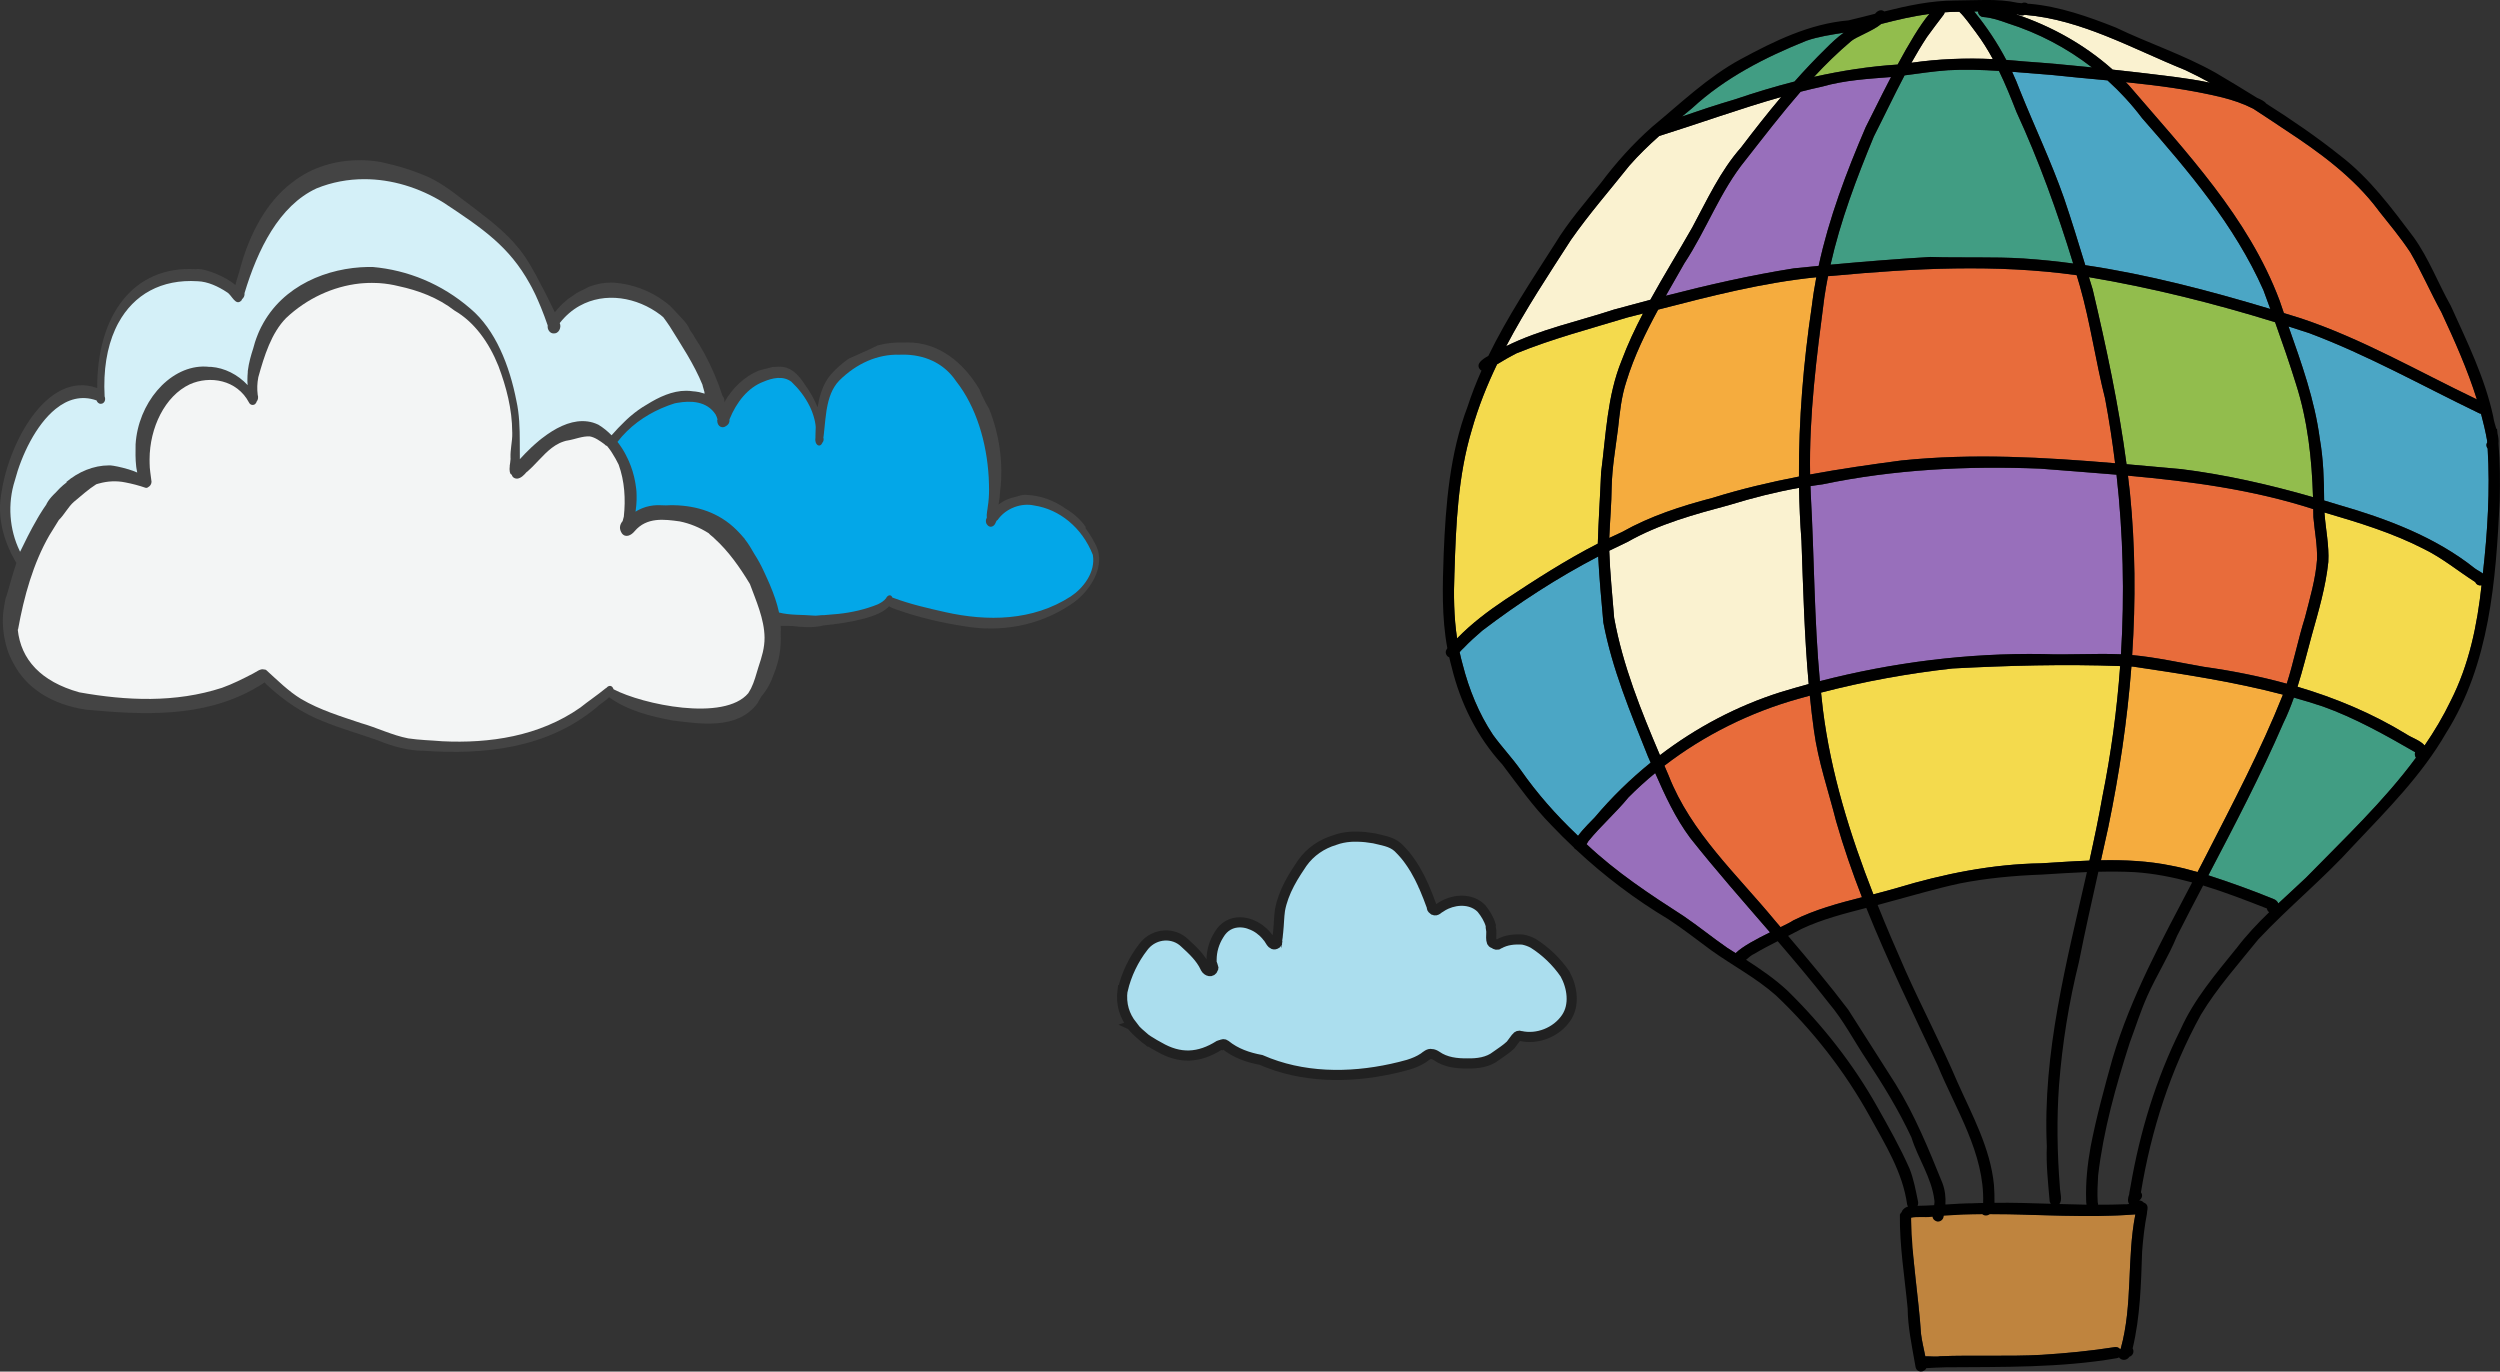 <svg width="370" height="203" viewBox="0 0 370 203" fill="none" xmlns="http://www.w3.org/2000/svg">
<rect x="0" y="0" width="370" height="203" fill="#333333" stroke="none"/>
<g clip-path="url(#clip0_371_21572)">
<path d="M357.439 111.329C357.35 111.615 357.392 111.932 357.558 112.156C352.81 118.594 346.875 124.179 341.294 129.894C339.947 131.179 338.563 132.427 337.201 133.701C337.071 133.41 336.805 133.16 336.483 133.051C334.907 132.416 333.331 131.792 331.729 131.22C330.137 130.648 328.499 130.066 326.845 129.541C330.72 122.141 334.6 114.73 337.913 107.07C338.527 105.817 339.047 104.537 339.505 103.237C340.935 103.643 342.36 104.08 343.775 104.553C348.513 106.243 353.07 108.802 357.444 111.324L357.439 111.329Z" fill="#419D83"/>
<path d="M272.845 4.847C271.914 5.533 271.066 6.334 270.255 7.156C268.637 8.737 267.087 10.38 265.589 12.07C262.629 12.829 259.701 13.718 256.799 14.707C254.157 15.487 251.545 16.339 248.945 17.25C249.439 16.833 249.938 16.428 250.438 16.017C255.316 11.514 261.215 8.503 267.357 6.032C269.131 5.414 270.988 5.154 272.84 4.852L272.845 4.847Z" fill="#419D83"/>
<path d="M339.796 56.808C341.544 62.248 342.158 67.895 342.329 73.584C335.906 71.733 329.378 70.251 322.736 69.424C320.068 69.19 317.405 68.94 314.731 68.706C313.571 59.991 311.73 51.379 309.712 42.824C309.525 42.221 309.343 41.618 309.155 41.015C318.476 42.585 327.677 44.894 336.712 47.687C337.794 50.708 338.844 53.745 339.796 56.808Z" fill="#92BD4D"/>
<path d="M285.552 2.049C284.199 3.625 282.472 6.552 280.855 9.548C276.663 9.818 272.538 10.463 268.465 11.378C270.171 9.543 271.971 7.785 273.906 6.147C274.577 5.481 277.172 4.613 278.436 3.541C280.782 2.933 283.154 2.376 285.552 2.049Z" fill="#92BD4D"/>
<path d="M366.583 59.122C366.51 59.086 366.443 59.05 366.375 59.013C357.819 54.915 349.533 50.11 340.509 47.104C339.677 46.844 338.85 46.59 338.012 46.335C337.794 45.716 337.586 45.092 337.378 44.473C332.743 32.133 323.506 22.476 315.064 12.616C314.918 12.46 314.773 12.309 314.632 12.158C319.433 12.652 324.213 13.276 328.889 14.415C330.434 14.805 331.963 15.31 333.388 16.027L333.399 16.032C335.032 17.088 336.649 18.165 338.267 19.246C343.292 22.538 348.368 26.235 352.019 31.134C353.637 33.167 355.301 35.164 356.737 37.338C358.38 40.162 359.754 43.313 361.345 46.226C363.311 50.438 365.215 54.687 366.599 59.112L366.583 59.122Z" fill="#E86C3B"/>
<path d="M311.563 59.029C312.156 62.191 312.656 65.368 313.046 68.561C302.539 67.667 291.996 67.058 281.469 68.145C276.928 68.748 272.392 69.393 267.893 70.22C267.727 61.457 268.871 52.726 270.01 44.036C270.166 42.975 270.348 41.92 270.556 40.869C270.795 40.849 271.04 40.833 271.284 40.817C283.263 39.71 295.382 39.06 307.361 40.724C307.517 41.249 307.673 41.779 307.829 42.305C309.374 47.734 310.18 53.522 311.574 59.029H311.563Z" fill="#E86C3B"/>
<path d="M342.381 76.544C342.563 78.635 342.99 80.709 342.922 82.81C342.719 85.676 341.851 88.603 341.128 91.417C340.113 94.641 339.468 97.969 338.439 101.183C334.413 100.075 330.293 99.264 326.158 98.687C322.637 98.073 319.131 97.283 315.569 96.95C316.099 88.926 316.031 80.871 315.225 72.847C315.142 72.03 315.043 71.214 314.944 70.402C324.223 71.234 333.466 72.467 342.366 75.348C342.371 75.748 342.376 76.144 342.381 76.544Z" fill="#E86C3B"/>
<path d="M271.768 121.599C272.855 125.401 274.15 129.124 275.576 132.796C272.085 133.69 268.611 134.616 265.391 136.238C265.084 136.457 264.393 136.805 263.524 137.226C263.254 136.909 262.983 136.587 262.708 136.269C257.059 129.415 250.25 123.232 246.953 114.782C246.745 114.298 246.537 113.809 246.329 113.326C252.216 108.796 259.082 105.4 266.198 103.419C266.744 103.263 267.29 103.107 267.841 102.956C268.013 104.667 268.216 106.373 268.455 108.078C269.074 112.691 270.624 117.106 271.758 121.604L271.768 121.599Z" fill="#E86C3B"/>
<path d="M261.969 137.99C260.055 138.932 257.891 140.065 256.882 141.069C256.466 140.804 256.05 140.544 255.634 140.279C253.454 138.776 251.4 137.091 249.215 135.603C244.134 132.332 239.208 129.087 234.813 124.948C234.917 124.792 235.005 124.631 235.083 124.49C236.925 122.228 239.166 120.278 241.023 118.006C242.272 116.747 243.593 115.546 244.971 114.412C246.433 117.756 247.972 121.084 250.157 124.017C253.949 128.807 257.985 133.373 261.969 137.99Z" fill="#986FBB"/>
<path d="M337.877 102.8C334.605 111.027 330.413 118.952 326.382 126.847C326.002 127.585 325.622 128.323 325.237 129.062C323.963 128.693 322.684 128.37 321.404 128.131C317.95 127.413 314.445 127.252 310.939 127.32C311.303 125.702 311.667 124.08 312.021 122.452C313.649 114.6 314.84 106.643 315.449 98.65C315.527 98.65 315.61 98.656 315.688 98.661C323.131 99.769 330.6 100.881 337.877 102.8Z" fill="#F5AC3E"/>
<path d="M268.814 41.025C268.544 42.456 268.315 43.896 268.143 45.347C266.905 53.699 266.198 62.108 266.239 70.527C261.943 71.364 257.683 72.373 253.496 73.678C248.857 74.895 244.269 76.367 240.077 78.733C239.432 79.019 238.797 79.315 238.168 79.617C238.272 77.105 238.501 74.588 238.527 72.066C238.6 69.164 239.099 66.309 239.468 63.434C239.734 61.047 239.957 58.706 240.722 56.403C241.861 52.7 243.551 49.226 245.403 45.825C253.137 43.834 260.846 41.831 268.819 41.031L268.814 41.025Z" fill="#F5AC3E"/>
<path d="M240.909 46.974C241.663 46.782 242.412 46.595 243.156 46.402C241.98 48.659 240.904 50.968 240.009 53.355C237.866 58.602 237.689 64.37 236.966 69.929C236.826 73.439 236.576 76.954 236.477 80.459C231.713 82.893 227.271 85.779 222.746 88.769C220.208 90.465 217.779 92.3 215.646 94.49C215.163 91.297 215.131 88.067 215.256 84.786C215.475 77.693 215.766 70.417 217.846 63.563C218.793 60.22 220.067 57.021 221.56 53.922C222.502 53.35 223.459 52.794 224.442 52.294C229.747 50.131 235.416 48.644 240.909 46.974Z" fill="#F4DA4D"/>
<path d="M313.789 98.578C313.321 105.068 312.442 111.526 311.158 117.918C310.601 121.074 309.94 124.226 309.243 127.372C306.856 127.46 304.469 127.627 302.102 127.772C294.831 127.887 287.663 129.332 280.72 131.428C279.575 131.761 278.421 132.068 277.261 132.369C273.802 123.534 270.967 114.428 269.792 105C269.688 104.168 269.594 103.341 269.511 102.509C275.893 100.85 282.415 99.67 288.969 98.936C297.223 98.505 305.53 98.266 313.789 98.578Z" fill="#F4DA4D"/>
<path d="M368.18 66.403C368.549 72.56 368.159 78.728 367.462 84.88C367.108 84.599 366.64 84.391 366.297 84.136C360.388 79.424 353.19 76.751 345.991 74.677C345.32 74.469 344.649 74.26 343.973 74.063C343.962 71.005 343.864 67.942 343.328 64.915C342.574 59.18 340.613 53.74 338.699 48.306C339.713 48.628 340.732 48.956 341.742 49.288C350.344 52.508 358.479 57.089 366.755 61.072C366.905 61.166 367.056 61.218 367.202 61.244C367.556 62.544 367.857 63.865 368.097 65.201C368.102 65.279 368.112 65.358 368.117 65.43C368.024 65.581 367.972 65.763 367.998 65.956C368.018 66.138 368.086 66.283 368.18 66.398V66.403Z" fill="#4BA6C5"/>
<path d="M334.975 42.908C335.323 43.849 335.666 44.79 336.01 45.731C327.027 43.032 317.899 40.625 308.62 39.247C307.605 35.929 306.591 32.606 305.473 29.324C303.574 23.911 301.093 18.721 298.956 13.401C298.602 12.46 298.217 11.534 297.791 10.624C299.699 10.77 301.619 10.941 303.533 11.082C306.315 11.383 309.109 11.628 311.907 11.893C313.769 13.578 315.485 15.445 317.02 17.478C323.849 25.268 330.71 33.318 334.964 42.903L334.975 42.908Z" fill="#4BA6C5"/>
<path d="M309.618 9.975C306.264 9.626 302.914 9.319 299.554 9.091C298.68 8.997 297.801 8.919 296.927 8.862C295.611 6.345 294.025 3.968 292.23 1.763C292.215 1.742 292.199 1.727 292.184 1.706C292.371 1.701 292.558 1.696 292.745 1.69C292.751 2.122 293.115 2.522 293.562 2.522C294.795 2.616 295.97 3.022 297.125 3.438C301.676 4.878 305.894 7.094 309.618 9.98V9.975Z" fill="#419D83"/>
<path d="M323.391 10.359C324.65 10.946 325.883 11.581 327.094 12.246C323.63 11.518 320.068 11.175 316.557 10.738C315.267 10.593 313.977 10.447 312.687 10.307C308.557 6.614 303.621 3.884 298.368 2.116C298.435 2.116 298.508 2.121 298.576 2.127C298.929 2.277 299.33 2.371 299.689 2.194C308.084 2.891 315.678 7.254 323.396 10.364L323.391 10.359Z" fill="#FAF2D0"/>
<path d="M266.619 79.971C266.869 87.058 267.051 94.167 267.69 101.235C266.281 101.619 264.882 102.025 263.488 102.451C257.049 104.495 251.025 107.683 245.673 111.765C242.88 105.197 240.165 98.473 238.896 91.437C238.636 88.135 238.272 84.822 238.163 81.51C239.042 81.073 239.921 80.652 240.805 80.241C245.528 77.542 250.76 76.133 256.008 74.718C259.374 73.683 262.786 72.815 266.25 72.201C266.296 74.791 266.416 77.381 266.609 79.971H266.619Z" fill="#FAF2D0"/>
<path d="M263.623 14.348C261.568 16.776 259.607 19.283 257.683 21.816C254.567 25.347 252.664 29.575 250.443 33.683C248.414 37.25 246.235 40.76 244.248 44.37C242.443 44.843 240.649 45.326 238.854 45.82C233.538 47.573 227.931 48.727 222.912 51.224C225.768 45.794 229.185 40.636 232.503 35.492C235.172 31.675 238.24 28.16 241.143 24.515C242.511 22.949 244.003 21.509 245.553 20.125C251.493 18.264 257.516 16.069 263.623 14.343V14.348Z" fill="#FAF2D0"/>
<path d="M292.443 4.805C293.385 6.058 294.207 7.379 294.951 8.747C290.925 8.559 286.888 8.705 282.889 9.288C283.617 7.993 284.376 6.713 285.198 5.471C285.957 4.425 286.842 3.24 287.658 2.179C287.741 2.069 287.799 1.945 287.825 1.82C288.48 1.773 289.13 1.747 289.791 1.747H289.994C290.919 2.647 291.627 3.739 292.454 4.81L292.443 4.805Z" fill="#FAF2D0"/>
<path d="M313.243 70.252C314.232 79.077 314.45 87.974 313.909 96.836C310.065 96.669 306.216 96.96 302.367 96.805C291.226 96.633 280.116 98.032 269.344 100.809C268.491 91.625 268.512 82.446 267.997 73.195C267.976 72.774 267.956 72.353 267.94 71.931C268.533 71.843 269.131 71.76 269.734 71.687C280.314 69.472 291.153 68.931 301.936 69.362C305.696 69.664 309.472 69.934 313.243 70.257V70.252Z" fill="#986FBB"/>
<path d="M306.825 38.997C304.411 38.669 301.993 38.425 299.558 38.258C294.94 37.972 290.305 38.18 285.681 38.03C280.756 38.326 275.825 38.716 270.91 39.174C272.376 32.668 274.779 26.37 277.328 20.203C278.857 17.197 280.298 14.139 281.874 11.154C284.007 10.873 286.129 10.551 288.277 10.395C290.81 10.255 293.333 10.333 295.85 10.499C296.807 12.47 297.634 14.514 298.43 16.552C301.779 23.828 304.489 31.347 306.83 39.002L306.825 38.997Z" fill="#419D83"/>
<path d="M243.858 111.875C244.004 112.203 244.144 112.53 244.29 112.858C241.289 115.287 238.516 118.001 236.025 120.96C235.656 121.371 234.355 122.588 233.539 123.706C233.466 123.633 233.398 123.56 233.325 123.487C230.262 120.57 227.453 117.393 225.035 113.919C223.76 112.125 222.241 110.523 220.952 108.739C218.861 105.598 217.415 102.026 216.484 98.375C216.312 97.756 216.156 97.143 216.026 96.519C216.229 96.295 216.421 96.071 216.603 95.915C217.482 94.995 218.429 94.137 219.396 93.31C224.78 89.207 230.506 85.484 236.524 82.348C236.701 85.619 236.992 88.879 237.294 92.135C238.584 98.963 241.299 105.442 243.863 111.87L243.858 111.875Z" fill="#4BA6C5"/>
<path d="M366.344 86.149C366.5 86.544 366.905 86.7 367.269 86.627C366.635 92.499 365.423 98.37 362.713 103.7C361.595 106.03 360.289 108.229 358.849 110.33C358.157 109.54 356.966 109.218 356.097 108.63C351.067 105.562 345.648 103.294 340.03 101.635C340.826 99.118 341.45 96.544 342.147 93.996C343.141 90.439 344.202 86.867 344.587 83.18C344.727 80.715 344.186 78.291 344.014 75.842C349.044 77.324 354.063 78.837 358.771 81.26C361.491 82.592 363.8 84.526 366.344 86.149Z" fill="#F4DA4D"/>
<path d="M279.82 11.399C279.82 11.399 279.856 11.399 279.872 11.394C278.114 14.763 276.626 17.868 276.127 18.809C273.277 25.44 270.681 32.273 269.157 39.345C267.935 39.465 266.718 39.584 265.501 39.715C259.113 40.723 252.799 42.164 246.537 43.776C247.442 42.169 248.373 40.573 249.278 38.976C252.555 34.025 254.578 28.3 258.349 23.677C261.017 20.27 263.644 16.833 266.478 13.578C267.555 13.302 268.637 13.047 269.719 12.808C273.011 11.867 276.434 11.669 279.825 11.404L279.82 11.399Z" fill="#986FBB"/>
<path d="M316.037 179.728C314.747 186.286 315.683 193.067 313.873 199.594C313.842 199.62 313.805 199.646 313.779 199.677C313.623 199.469 313.363 199.329 313.025 199.37C309.415 199.937 305.847 200.285 302.191 200.514C297.182 200.79 292.126 200.53 287.112 200.722C286.639 200.837 285.744 200.722 284.954 200.738C284.745 199.646 284.459 198.564 284.324 197.456C283.95 191.83 282.961 186.192 282.857 180.529C282.873 180.425 282.878 180.321 282.873 180.228C283.794 180.02 284.87 180.207 285.838 180.092C285.9 180.087 285.957 180.077 286.02 180.077C286.077 180.394 286.259 180.649 286.701 180.779C287.148 180.857 287.585 180.535 287.663 180.082C287.679 180.03 287.684 179.978 287.7 179.926C289.598 179.78 291.497 179.718 293.395 179.697C293.713 179.973 294.175 179.931 294.514 179.697C299.372 179.697 304.245 179.968 309.103 179.968C311.418 179.968 313.732 179.905 316.047 179.723L316.037 179.728Z" fill="#BF843E"/>
<path d="M286.082 183.572C286.066 183.13 286.436 182.703 286.893 182.703C287.351 182.703 287.746 183.046 287.757 183.52C287.772 183.962 287.403 184.388 286.945 184.388C286.488 184.388 286.092 184.045 286.082 183.572Z" fill="#BF843E"/>
<path d="M295.757 181.57C292.376 181.424 288.995 181.476 285.609 181.534C285.208 181.762 284.647 181.575 284.413 181.19C283.835 180.01 285.276 179.739 286.145 179.849C287.419 179.843 288.693 179.771 289.973 179.797C291.84 179.791 293.733 179.812 295.601 179.89C296.422 180.025 297.936 179.589 298.056 180.774C298.076 181.294 297.619 181.664 297.125 181.643C296.677 181.664 296.152 181.866 295.757 181.57Z" fill="#BF843E"/>
<path d="M283.315 181.959C282.795 181.767 282.587 181.164 282.821 180.675C282.795 180.061 283.346 179.661 283.929 179.676C290.581 179.572 297.255 179.432 303.892 180.082C304.604 180.108 305.702 180.243 305.504 181.221C305.395 181.668 304.953 181.933 304.505 181.845C303.106 181.652 301.686 181.574 300.282 181.496C295.003 181.122 289.723 181.309 284.439 181.34C284.345 181.84 283.778 182.152 283.315 181.959Z" fill="#BF843E"/>
<path d="M285.333 197.051C284.704 195.013 284.746 192.771 284.205 190.696C283.31 187.347 282.8 184.061 282.571 180.66C282.41 178.912 284.933 179.193 284.257 180.769C284.48 183.816 284.922 186.879 285.718 189.807C286.264 191.944 286.405 194.092 286.81 196.245C287.273 197.16 285.874 197.951 285.333 197.051Z" fill="#BF843E"/>
<path d="M304.271 182.423C300.677 181.793 297.031 181.554 293.4 181.351C289.999 181.003 286.691 180.977 283.341 181.221C282.576 180.966 282.582 179.807 283.377 179.594C288.844 178.97 294.347 179.807 299.813 180.114C301.363 180.27 302.903 180.504 304.443 180.743C304.89 180.816 305.238 181.185 305.197 181.663C305.155 182.1 304.724 182.49 304.276 182.417L304.271 182.423Z" fill="#BF843E"/>
<path d="M296.932 181.569C292.641 181.304 288.345 180.919 284.043 180.982C283.586 181.366 282.821 181.086 282.67 180.508C282.405 179.38 283.773 179.219 284.579 179.281C288.761 179.302 292.927 179.624 297.099 179.895C298.186 180.014 298.025 181.663 296.932 181.569Z" fill="#BF843E"/>
<path d="M369.782 65.633C369.823 65.144 369.75 64.65 369.631 64.151C369.605 63.912 369.589 63.678 369.558 63.439C369.527 63.454 369.49 63.47 369.459 63.486C369.277 62.856 369.074 62.227 368.991 61.614C367.748 55.888 365.121 50.563 362.713 45.248C360.825 41.899 359.473 38.248 357.226 35.113C353.975 30.802 350.734 26.402 346.417 23.084C342.912 20.281 339.203 17.744 335.411 15.336C335.136 14.967 334.59 14.712 334.059 14.488C332.025 13.219 329.976 11.987 327.916 10.77C323.183 8.102 317.987 6.407 313.098 4.056C309.025 2.449 304.796 0.952 300.407 0.562C300.329 0.572 300.235 0.572 300.141 0.567C299.912 0.369 299.569 0.302 299.2 0.478C299.002 0.452 298.805 0.432 298.602 0.411C295.595 -0.25 292.407 0.073 289.343 0.073C285.78 0.083 282.316 0.837 278.873 1.695C278.384 1.3 277.833 1.617 277.505 2.039C276.194 2.371 274.889 2.709 273.578 3.016C267.805 3.515 262.624 6.058 257.6 8.773C252.757 11.399 248.758 15.268 244.539 18.752C241.705 21.254 239.172 24.078 236.909 27.099C234.574 30.016 232.098 32.83 230.158 36.038C226.699 41.457 223.094 46.881 220.275 52.669C219.303 53.21 218.444 53.855 218.991 54.614C219.069 54.723 219.162 54.796 219.261 54.848C218.486 56.59 217.789 58.368 217.196 60.194C214.564 67.131 213.966 74.62 213.664 81.978C213.498 86.648 213.352 91.349 214.205 95.936C213.945 96.289 213.846 96.669 214.195 97.1C214.294 97.184 214.387 97.241 214.486 97.283C214.601 97.771 214.71 98.26 214.85 98.744C216.14 104.074 218.637 109.108 222.356 113.159C224.665 116.212 226.876 119.348 229.57 122.088C230.657 123.243 231.781 124.35 232.93 125.432C232.966 125.505 233.013 125.567 233.081 125.624C233.148 125.687 233.216 125.728 233.278 125.77C237.445 129.66 241.991 133.097 246.895 136.035C249.002 137.408 251.176 139.109 253.236 140.627C256.45 142.931 259.873 144.694 262.869 147.346C268.34 152.541 273.011 158.532 276.694 165.173C278.988 169.349 281.593 173.462 282.259 178.283C282.28 178.387 282.332 178.48 282.389 178.564C282.124 178.642 281.879 178.777 281.671 179.001C281.547 179.115 281.489 179.245 281.453 179.375C281.354 179.474 281.255 179.599 281.183 179.765C281.12 184.409 281.895 189.027 282.332 193.639C282.358 196.375 282.93 199.032 283.393 201.705C283.393 201.721 283.398 201.736 283.403 201.752C283.435 201.929 283.466 202.1 283.497 202.277C283.632 203.192 284.803 203.161 285.094 202.485C286.061 202.438 287.018 202.376 287.986 202.36C296.438 202.293 304.885 202.454 313.259 201.019C313.399 200.998 313.519 200.951 313.613 200.889C313.659 200.962 313.722 201.024 313.795 201.076C314.237 201.414 314.856 201.268 315.147 200.8C315.537 200.686 315.797 200.291 315.74 199.88C315.724 199.765 315.688 199.661 315.631 199.568C316.759 194.867 316.874 190.025 317.035 185.22C317.176 183.384 317.384 181.471 317.743 179.651C317.743 179.198 317.977 178.73 317.722 178.309C317.586 178.122 317.42 178.023 317.238 177.955C317.124 177.815 316.952 177.711 316.718 177.674C316.687 177.674 316.655 177.685 316.624 177.685C316.624 177.674 316.624 177.664 316.624 177.654C316.994 177.373 317.191 176.9 316.858 176.463C318.367 167.3 321.222 158.35 325.727 150.191C328.114 146.212 331.302 142.661 334.215 139.041C338.735 134.22 343.889 130.039 348.326 125.125C353.247 119.909 358.396 114.771 362.006 108.51C368.471 98.281 369.386 85.909 369.958 74.126C370.021 71.296 370.016 68.442 369.776 65.618L369.782 65.633ZM352.004 31.145C353.621 33.178 355.286 35.175 356.721 37.349C358.36 40.173 359.733 43.324 361.329 46.236C363.29 50.443 365.178 54.692 366.567 59.112C366.505 59.081 366.437 59.05 366.375 59.013C357.819 54.916 349.533 50.11 340.509 47.105C339.682 46.845 338.849 46.59 338.017 46.335C337.804 45.716 337.585 45.092 337.377 44.473C332.743 32.128 323.506 22.476 315.064 12.616C314.918 12.46 314.762 12.32 314.611 12.164C319.417 12.652 324.203 13.271 328.884 14.415C330.475 14.816 332.041 15.351 333.502 16.105C335.099 17.14 336.686 18.196 338.262 19.252C343.286 22.543 348.363 26.241 352.014 31.14L352.004 31.145ZM342.381 76.544C342.563 78.629 342.984 80.704 342.922 82.81C342.719 85.675 341.845 88.603 341.128 91.417C340.113 94.641 339.468 97.969 338.439 101.188C334.413 100.08 330.293 99.269 326.158 98.687C322.632 98.073 319.126 97.288 315.558 96.95C316.088 88.926 316.031 80.865 315.225 72.846C315.137 72.03 315.033 71.213 314.934 70.397C324.213 71.234 333.456 72.467 342.36 75.348C342.365 75.748 342.376 76.148 342.381 76.544ZM325.238 129.062C323.963 128.693 322.684 128.37 321.404 128.126C317.956 127.413 314.45 127.257 310.939 127.325C311.303 125.708 311.662 124.08 312.021 122.447C313.649 114.594 314.835 106.638 315.449 98.645C315.532 98.645 315.615 98.65 315.693 98.655C323.136 99.763 330.6 100.897 337.877 102.811C334.6 111.037 330.413 118.958 326.382 126.846C326.002 127.585 325.622 128.323 325.238 129.062ZM308.749 177.643C308.749 177.862 308.765 178.085 308.812 178.293C307.465 178.272 306.118 178.236 304.776 178.194C305.296 177.638 304.864 176.416 304.859 175.641C304.464 170.654 304.38 165.578 304.739 160.586C305.223 154.419 306.19 148.386 307.683 142.375C308.573 137.892 309.561 133.472 310.559 129.02C312.344 128.979 314.133 128.984 315.912 129.077C318.804 129.265 321.643 129.831 324.437 130.601C320.01 139.046 315.366 147.507 312.65 156.676C311.449 160.987 310.263 165.318 309.41 169.713C308.942 172.328 308.661 174.981 308.749 177.643ZM292.136 178.085C290.727 178.085 289.328 178.179 287.923 178.267C287.986 177.191 287.866 176.114 287.476 175.09C285.442 170.061 283.398 165.038 280.532 160.415C278.176 156.769 275.893 153.077 273.537 149.431C270.707 145.687 267.68 142.094 264.637 138.516C265.324 138.168 266.01 137.819 266.692 137.45C269.708 136.041 272.97 135.209 276.21 134.371C279.378 142.276 283.133 149.962 286.764 157.658C289.442 164.19 293.738 170.706 293.504 178.038C293.052 178.049 292.599 178.054 292.142 178.075L292.136 178.085ZM262.713 136.264C257.064 129.41 250.256 123.222 246.958 114.776C246.75 114.293 246.542 113.804 246.334 113.32C252.222 108.786 259.082 105.395 266.203 103.409C266.754 103.253 267.305 103.102 267.857 102.951C268.028 104.662 268.221 106.368 268.46 108.068C269.079 112.681 270.629 117.096 271.758 121.594C272.845 125.396 274.14 129.119 275.57 132.79C272.085 133.68 268.606 134.611 265.386 136.228C265.079 136.446 264.388 136.795 263.524 137.216C263.254 136.899 262.983 136.576 262.707 136.259L262.713 136.264ZM278.41 3.547C280.766 2.933 283.138 2.387 285.546 2.059C284.189 3.64 282.467 6.568 280.85 9.558C276.663 9.829 272.543 10.468 268.471 11.378C270.177 9.543 271.966 7.78 273.895 6.147C274.566 5.486 277.141 4.613 278.41 3.547ZM313.899 96.835C310.06 96.669 306.211 96.955 302.367 96.799C291.226 96.622 280.121 98.031 269.344 100.808C268.497 91.625 268.512 82.441 267.997 73.195C267.976 72.779 267.971 72.363 267.956 71.947C268.549 71.858 269.136 71.754 269.729 71.681C280.309 69.466 291.148 68.925 301.936 69.357C305.691 69.658 309.467 69.929 313.243 70.251C314.232 79.076 314.445 87.974 313.904 96.835H313.899ZM313.779 98.577C313.306 105.062 312.437 111.526 311.152 117.912C310.596 121.069 309.935 124.22 309.238 127.366C306.851 127.455 304.464 127.621 302.097 127.767C294.831 127.881 287.658 129.327 280.714 131.423C279.57 131.761 278.415 132.062 277.256 132.359C273.797 123.523 270.967 114.418 269.786 104.995C269.682 104.163 269.604 103.336 269.516 102.504C275.893 100.845 282.41 99.659 288.964 98.931C297.218 98.499 305.519 98.271 313.779 98.577ZM281.463 68.14C276.933 68.738 272.398 69.393 267.898 70.22C267.737 61.458 268.861 52.721 270 44.031C270.156 42.97 270.338 41.92 270.546 40.875C270.79 40.854 271.03 40.833 271.274 40.817C283.253 39.705 295.366 39.06 307.34 40.729C307.496 41.254 307.657 41.779 307.808 42.305C309.358 47.734 310.159 53.527 311.558 59.029C312.151 62.191 312.635 65.368 313.03 68.561C302.523 67.672 291.986 67.064 281.458 68.145L281.463 68.14ZM299.559 38.259C294.94 37.973 290.306 38.181 285.682 38.03C280.761 38.326 275.836 38.717 270.926 39.174C272.392 32.669 274.775 26.366 277.328 20.203C278.863 17.198 280.298 14.14 281.879 11.155C284.007 10.874 286.134 10.552 288.277 10.396C290.81 10.255 293.333 10.333 295.85 10.494C296.807 12.465 297.634 14.504 298.425 16.547C301.774 23.823 304.484 31.348 306.83 39.002C304.417 38.68 301.993 38.425 299.564 38.264L299.559 38.259ZM269.719 12.808C273.011 11.867 276.429 11.67 279.825 11.404C279.841 11.404 279.861 11.404 279.877 11.399C278.119 14.769 276.631 17.874 276.127 18.815C273.277 25.45 270.686 32.284 269.162 39.351C267.94 39.471 266.718 39.59 265.501 39.715C259.113 40.724 252.804 42.169 246.542 43.776C247.447 42.169 248.373 40.573 249.278 38.977C252.555 34.021 254.578 28.3 258.349 23.677C261.022 20.266 263.659 16.834 266.499 13.573C267.571 13.297 268.642 13.042 269.719 12.808ZM268.819 41.025C268.549 42.456 268.314 43.891 268.143 45.342C266.905 53.699 266.203 62.108 266.25 70.532C261.948 71.364 257.683 72.368 253.496 73.673C248.856 74.89 244.274 76.362 240.077 78.728C239.437 79.014 238.802 79.31 238.173 79.617C238.277 77.1 238.501 74.588 238.527 72.066C238.599 69.159 239.104 66.309 239.468 63.434C239.728 61.047 239.957 58.706 240.722 56.403C241.861 52.7 243.556 49.226 245.408 45.825C253.137 43.828 260.856 41.837 268.824 41.031L268.819 41.025ZM240.81 80.241C245.533 77.542 250.77 76.133 256.013 74.718C259.384 73.683 262.801 72.815 266.265 72.201C266.312 74.791 266.416 77.381 266.614 79.971C266.863 87.059 267.051 94.168 267.685 101.24C266.276 101.625 264.876 102.025 263.482 102.452C257.043 104.495 251.025 107.688 245.673 111.771C242.88 105.203 240.16 98.473 238.891 91.437C238.636 88.13 238.282 84.817 238.173 81.505C239.042 81.073 239.921 80.647 240.8 80.236L240.81 80.241ZM295.184 178.007C295.19 177.128 295.174 176.25 295.106 175.371C294.576 169.921 291.882 165.043 289.687 160.123C287.346 154.616 284.439 149.109 281.978 143.586C280.574 140.404 279.19 137.19 277.89 133.94C278.473 133.784 279.05 133.628 279.622 133.466C283.107 132.536 286.561 131.496 290.087 130.741C293.999 129.972 298.118 129.587 302.154 129.441C304.375 129.301 306.617 129.155 308.864 129.067C305.842 142.458 302.295 155.833 302.929 169.635C302.815 172.308 303.106 174.955 303.335 177.612C303.324 177.815 303.408 178.002 303.533 178.158C300.75 178.07 297.967 177.981 295.19 178.012L295.184 178.007ZM322.736 69.419C320.067 69.18 317.399 68.936 314.731 68.702C313.571 59.986 311.735 51.374 309.717 42.819C309.535 42.221 309.353 41.623 309.166 41.025C318.481 42.591 327.682 44.895 336.712 47.687C337.794 50.708 338.844 53.74 339.796 56.803C341.544 62.243 342.152 67.89 342.324 73.579C335.9 71.728 329.373 70.241 322.736 69.414V69.419ZM308.625 39.252C307.61 35.929 306.591 32.611 305.473 29.32C303.574 23.906 301.093 18.721 298.955 13.396C298.607 12.455 298.212 11.534 297.79 10.624C299.704 10.77 301.618 10.941 303.538 11.082C306.32 11.383 309.114 11.633 311.912 11.898C313.774 13.583 315.49 15.445 317.025 17.478C323.854 25.268 330.709 33.319 334.969 42.903C335.318 43.844 335.661 44.785 336.004 45.727C327.022 43.028 317.893 40.625 308.619 39.247L308.625 39.252ZM293.562 2.522C294.789 2.616 295.97 3.021 297.125 3.437C301.676 4.878 305.889 7.093 309.613 9.979C306.263 9.636 302.908 9.324 299.548 9.09C298.675 9.002 297.801 8.929 296.922 8.867C295.601 6.35 294.019 3.973 292.225 1.763C292.209 1.742 292.194 1.727 292.178 1.706C292.371 1.706 292.558 1.695 292.75 1.695C292.755 2.127 293.114 2.527 293.562 2.522ZM323.391 10.359C324.645 10.947 325.877 11.581 327.089 12.247C323.625 11.519 320.062 11.175 316.557 10.739C315.256 10.588 313.956 10.442 312.656 10.302C308.536 6.63 303.631 3.895 298.399 2.127C298.472 2.127 298.544 2.127 298.617 2.132C298.945 2.267 299.304 2.335 299.637 2.195C308.052 2.876 315.657 7.239 323.391 10.359ZM289.785 1.742C289.848 1.742 289.916 1.742 289.978 1.742C290.904 2.642 291.616 3.739 292.443 4.805C293.385 6.058 294.201 7.379 294.945 8.747C290.919 8.565 286.883 8.721 282.883 9.298C283.612 7.998 284.371 6.719 285.193 5.471C285.952 4.42 286.842 3.24 287.653 2.179C287.736 2.07 287.783 1.95 287.809 1.82C288.464 1.773 289.125 1.742 289.785 1.742ZM267.357 6.022C269.147 5.398 271.019 5.138 272.886 4.831C271.945 5.523 271.076 6.318 270.255 7.15C268.637 8.731 267.087 10.375 265.589 12.065C262.629 12.824 259.701 13.708 256.794 14.696C254.146 15.476 251.535 16.34 248.934 17.244C249.434 16.834 249.933 16.418 250.432 16.007C255.311 11.503 261.215 8.492 267.357 6.022ZM232.509 35.492C235.177 31.675 238.246 28.16 241.143 24.52C242.511 22.954 244.009 21.514 245.559 20.131C251.493 18.269 257.517 16.085 263.618 14.353C261.568 16.782 259.607 19.288 257.683 21.821C254.567 25.352 252.664 29.574 250.443 33.688C248.419 37.255 246.245 40.765 244.258 44.369C242.454 44.843 240.654 45.326 238.859 45.82C233.544 47.573 227.932 48.748 222.907 51.249C225.763 45.815 229.19 40.646 232.509 35.492ZM215.261 84.781C215.48 77.688 215.771 70.412 217.846 63.558C218.793 60.22 220.072 57.022 221.56 53.922C222.507 53.345 223.458 52.783 224.441 52.289C229.747 50.126 235.411 48.639 240.904 46.969C241.658 46.777 242.412 46.585 243.166 46.392C241.985 48.649 240.898 50.953 240.004 53.35C237.861 58.597 237.684 64.359 236.961 69.924C236.821 73.434 236.576 76.949 236.472 80.46C231.708 82.898 227.261 85.774 222.741 88.759C220.208 90.454 217.784 92.29 215.651 94.48C215.168 91.287 215.126 88.057 215.256 84.776L215.261 84.781ZM225.034 113.918C223.76 112.124 222.241 110.523 220.951 108.744C218.866 105.603 217.414 102.025 216.483 98.38C216.307 97.761 216.161 97.142 216.026 96.518C216.223 96.294 216.416 96.076 216.598 95.925C217.477 95.005 218.424 94.147 219.396 93.32C224.78 89.222 230.511 85.504 236.535 82.368C236.711 85.634 236.992 88.894 237.299 92.15C238.589 98.978 241.304 105.457 243.868 111.885C244.014 112.213 244.16 112.546 244.3 112.878C241.299 115.307 238.521 118.016 236.03 120.97C235.661 121.381 234.366 122.593 233.554 123.711C233.481 123.638 233.409 123.57 233.336 123.497C230.272 120.58 227.463 117.403 225.045 113.929L225.034 113.918ZM249.21 135.604C244.128 132.333 239.208 129.083 234.813 124.938C234.912 124.782 235.005 124.626 235.083 124.485C236.925 122.223 239.166 120.273 241.023 118.001C242.272 116.742 243.593 115.546 244.966 114.412C246.433 117.756 247.967 121.084 250.152 124.017C253.943 128.807 257.974 133.373 261.958 137.986C260.039 138.932 257.881 140.066 256.872 141.064C256.456 140.799 256.039 140.539 255.628 140.274C253.449 138.771 251.395 137.091 249.21 135.604ZM277.807 163.758C274.239 157.419 269.698 151.662 264.502 146.576C262.635 144.85 260.544 143.42 258.416 142.047C258.832 141.699 259.238 141.324 259.613 141.179C260.747 140.502 261.917 139.894 263.098 139.296C265.677 142.297 268.231 145.328 270.676 148.464C272.845 151.028 274.384 154.034 276.241 156.821C278.681 160.524 281.011 164.315 282.889 168.335C283.866 171.476 285.885 174.299 286.28 177.596C286.327 177.825 286.301 178.09 286.254 178.366C285.437 178.413 284.626 178.454 283.809 178.46C283.809 178.46 283.799 178.46 283.794 178.46C283.887 178.278 283.918 178.059 283.872 177.841C283.534 176.198 283.232 174.507 282.608 172.947C281.214 169.78 279.502 166.769 277.807 163.758ZM313.873 199.589C313.836 199.62 313.81 199.656 313.774 199.693C313.618 199.474 313.368 199.329 313.02 199.37C309.41 199.937 305.842 200.28 302.185 200.514C297.177 200.79 292.121 200.53 287.107 200.722C286.633 200.837 285.739 200.722 284.943 200.733C284.735 199.641 284.449 198.564 284.314 197.456C283.939 191.83 282.951 186.187 282.847 180.524C282.863 180.42 282.847 180.327 282.847 180.233C283.773 180.02 284.849 180.207 285.822 180.093C285.884 180.087 285.942 180.082 286.004 180.077C286.061 180.394 286.243 180.649 286.685 180.784C287.133 180.857 287.575 180.54 287.648 180.087C287.658 180.035 287.669 179.983 287.679 179.926C289.577 179.781 291.476 179.718 293.38 179.703C293.692 179.978 294.16 179.937 294.498 179.703C301.681 179.703 308.879 180.295 316.031 179.729C314.741 186.291 315.683 193.073 313.868 199.594L313.873 199.589ZM330.949 140.398C327.906 144.174 324.707 147.903 322.72 152.37C319.084 159.681 316.713 167.487 315.329 175.527C315.282 175.896 315.147 176.364 315.111 176.796C314.918 177.269 314.856 177.83 315.111 178.184C314.877 178.226 314.648 178.252 314.445 178.231C313.134 178.288 311.823 178.298 310.507 178.293C310.523 178.174 310.513 178.054 310.461 177.934C310.377 176.614 310.445 175.287 310.523 173.967C311.298 167.3 313.145 160.758 315.183 154.377C316.036 152.099 316.78 149.702 317.815 147.383C319.157 144.372 320.941 141.589 322.195 138.532C323.464 136.03 324.759 133.539 326.065 131.053C329.258 132.026 332.4 133.238 335.505 134.46C335.531 134.709 335.661 134.886 335.838 135.006C334.095 136.691 332.426 138.448 330.959 140.398H330.949ZM341.289 129.894C339.936 131.178 338.553 132.432 337.19 133.706C337.065 133.409 336.8 133.165 336.472 133.05C334.896 132.416 333.32 131.792 331.718 131.22C330.127 130.653 328.488 130.071 326.834 129.545C330.709 122.145 334.59 114.74 337.908 107.075C338.522 105.827 339.031 104.547 339.489 103.247C340.925 103.653 342.355 104.079 343.77 104.553C348.508 106.243 353.065 108.801 357.439 111.323C357.35 111.604 357.408 111.906 357.564 112.135C352.815 118.578 346.875 124.173 341.289 129.894ZM358.843 110.33C358.151 109.545 356.96 109.217 356.097 108.635C351.067 105.567 345.642 103.305 340.03 101.64C340.826 99.124 341.455 96.549 342.152 94.001C343.146 90.444 344.207 86.871 344.592 83.184C344.732 80.725 344.196 78.296 344.019 75.852C349.049 77.329 354.063 78.847 358.77 81.266C361.491 82.602 363.805 84.531 366.349 86.154C366.505 86.549 366.905 86.695 367.269 86.627C366.635 92.498 365.428 98.375 362.718 103.705C361.6 106.03 360.284 108.224 358.843 110.33ZM367.457 84.88C367.103 84.604 366.635 84.391 366.297 84.141C360.388 79.43 353.189 76.757 345.991 74.682C345.32 74.474 344.649 74.276 343.973 74.073C343.957 71.01 343.858 67.948 343.328 64.921C342.574 59.185 340.618 53.751 338.704 48.322C339.718 48.644 340.732 48.966 341.741 49.299C350.344 52.518 358.479 57.094 366.754 61.083C366.9 61.172 367.046 61.218 367.186 61.244C367.535 62.539 367.847 63.85 368.086 65.186C368.091 65.285 368.096 65.379 368.107 65.477C368.024 65.628 367.977 65.795 367.998 65.977C368.013 66.143 368.081 66.268 368.169 66.377C368.538 72.55 368.159 78.728 367.462 84.885L367.457 84.88Z" fill="black"/>
<path d="M2.237 83.007C2.294 83.106 2.356 83.21 2.424 83.304C1.961 84.744 1.508 86.231 1.103 87.74C1.056 87.891 1.009 88.046 0.962 88.208C0.739 88.603 0.723 89.263 0.619 89.7C0.213 91.838 0.447 94.11 1.092 96.143C1.212 96.565 1.571 97.438 2.013 98.218C3.87 101.755 7.516 104.256 12.764 105.036C21.065 105.795 29.923 106.289 37.637 101.931C38.027 101.666 38.687 101.391 39.145 100.99C39.27 101.13 39.405 101.261 39.52 101.38C42.016 103.689 44.768 105.572 47.774 106.731C50.437 107.844 53.157 108.588 55.867 109.555C58.109 110.465 60.408 111.12 62.785 111.12C71.513 111.718 80.995 110.834 88.355 104.641C88.662 104.292 89.593 103.772 90.133 103.19C92.927 105.192 96.328 106.024 99.522 106.632C103.506 107.095 109.066 108.099 112.073 104.131C112.286 103.783 112.489 103.424 112.686 103.06C113.519 102.108 114.127 100.943 114.559 99.669C115.308 97.854 115.651 95.816 115.542 93.777C115.552 93.564 115.557 93.346 115.563 93.138C115.563 92.966 115.542 92.805 115.537 92.633C115.948 92.633 116.353 92.633 116.764 92.633C116.827 92.654 117.014 92.659 117.284 92.649C118.652 92.831 120.036 92.909 121.404 92.67C121.539 92.633 121.711 92.618 121.861 92.566C125.955 92.16 130.21 91.323 131.583 89.726C131.921 89.971 132.41 90.101 132.727 90.231C135.993 91.385 139.348 92.17 142.724 92.685C148.06 93.6 153.683 92.664 158.421 89.503C161.038 87.865 164.112 83.735 161.937 80.215C161.542 79.456 161.09 78.743 160.59 78.088C160.642 78.088 160.7 78.088 160.752 78.088C159.919 76.861 158.864 75.966 157.704 75.275C155.951 74.037 153.948 73.314 151.878 73.241C151.618 73.179 151.082 73.283 150.453 73.501C149.501 73.673 148.586 74.052 147.785 74.676C147.904 74.006 147.998 73.324 148.029 72.638C148.529 68.524 147.889 64.156 146.344 60.407C146.313 60.37 146.282 60.329 146.256 60.287C146.027 59.887 145.803 59.481 145.595 59.055C145.574 59.008 145.548 58.961 145.527 58.914C145.444 58.743 145.361 58.571 145.278 58.399C145.184 58.202 145.101 58.004 145.018 57.801C145.002 57.755 144.986 57.713 144.981 57.666C142.547 53.542 138.859 50.677 134.35 50.682C134.168 50.682 133.98 50.682 133.793 50.698C132.482 50.641 131.172 50.781 129.897 51.119C129.528 51.301 129.164 51.483 128.795 51.655C128.171 51.941 127.546 52.216 126.917 52.497C126.615 52.632 126.309 52.767 126.007 52.908L125.653 53.064C125.575 53.116 125.497 53.168 125.419 53.225C125.393 53.241 125.372 53.261 125.346 53.277C125.331 53.293 125.315 53.298 125.299 53.313C125.258 53.345 125.221 53.371 125.18 53.402L125.169 53.407C125.071 53.48 124.972 53.558 124.873 53.631C124.436 53.979 124.004 54.353 123.599 54.759C123.599 54.759 123.588 54.764 123.588 54.775C123.547 54.816 123.505 54.853 123.469 54.894C123.463 54.894 123.458 54.9 123.453 54.91C123.37 54.993 123.287 55.082 123.203 55.17C123.193 55.18 123.183 55.191 123.172 55.201C123.141 55.232 123.11 55.269 123.079 55.305C123.068 55.321 123.058 55.326 123.047 55.342C123.006 55.383 122.964 55.425 122.928 55.472C122.902 55.503 122.881 55.534 122.855 55.565C122.85 55.57 122.844 55.581 122.839 55.586C122.813 55.617 122.792 55.643 122.772 55.674C122.761 55.68 122.756 55.69 122.751 55.695C122.73 55.726 122.709 55.752 122.688 55.778C122.688 55.784 122.678 55.794 122.673 55.794C122.652 55.825 122.631 55.851 122.61 55.877C122.605 55.888 122.6 55.893 122.595 55.903C122.574 55.934 122.553 55.966 122.532 55.997C122.527 56.002 122.522 56.012 122.517 56.018C122.496 56.049 122.475 56.085 122.454 56.117C122.434 56.148 122.413 56.184 122.387 56.221C122.387 56.221 122.382 56.226 122.376 56.236C122.356 56.273 122.335 56.304 122.309 56.34V56.345C121.612 57.515 121.227 58.873 121.003 60.287C120.525 59.075 119.869 57.952 119.131 56.938C118.319 55.659 117.263 54.473 115.875 54.312C115.625 54.281 115.375 54.27 115.131 54.27C114.897 54.27 114.663 54.286 114.429 54.312C114.429 54.312 114.429 54.307 114.429 54.301C114.429 54.301 114.429 54.301 114.429 54.296C114.163 54.364 113.903 54.431 113.638 54.499C113.456 54.546 113.279 54.593 113.097 54.634C113.097 54.634 113.097 54.634 113.102 54.634C113.035 54.65 112.962 54.671 112.894 54.686C112.884 54.686 112.874 54.692 112.858 54.697C112.868 54.697 112.884 54.692 112.894 54.686C112.874 54.686 112.853 54.697 112.832 54.702C112.796 54.712 112.764 54.723 112.728 54.728C112.712 54.728 112.692 54.738 112.676 54.744C112.551 54.78 112.421 54.811 112.296 54.848C110.242 55.685 108.406 57.385 107.199 59.538C107.251 59.205 107.178 58.852 106.944 58.618C106.232 56.434 105.326 54.286 104.239 52.294C104.239 52.294 104.239 52.289 104.234 52.284C103.834 51.545 103.402 50.833 102.944 50.152C102.741 49.751 102.45 49.294 102.086 48.805C101.847 47.962 100.557 46.761 100.203 46.361C99.891 46.012 99.574 45.664 99.236 45.341C99.215 45.315 99.194 45.289 99.173 45.263C99.116 45.217 99.054 45.175 98.996 45.128C98.809 44.962 98.612 44.8 98.414 44.66C96.172 42.96 93.509 42.039 90.882 41.836C90.737 41.826 90.591 41.821 90.445 41.821C89.369 41.821 88.297 42.024 87.267 42.403C87.184 42.445 87.101 42.486 87.018 42.528C86.727 42.668 86.441 42.814 86.149 42.96C86.097 42.986 86.05 43.012 85.998 43.032C85.941 43.058 85.884 43.09 85.827 43.116C85.639 43.22 85.452 43.324 85.265 43.422C85.192 43.474 85.119 43.526 85.047 43.578C84.984 43.625 84.916 43.672 84.854 43.719C84.838 43.729 84.823 43.74 84.802 43.755C84.563 43.922 84.324 44.083 84.079 44.234C83.549 44.665 83.039 45.144 82.571 45.669C82.436 45.846 82.279 46.023 82.118 46.215C81.66 45.258 81.182 44.312 80.714 43.365C79.752 41.545 78.836 39.683 77.702 38.004C75.705 35.06 73.016 32.98 70.379 30.957C68.127 29.314 65.973 27.411 63.503 26.251C61.173 25.216 58.749 24.483 56.304 23.968C55.3 23.796 54.27 23.708 53.23 23.708C49.73 23.708 46.151 24.712 43.259 26.995C43.275 26.979 43.285 26.974 43.301 26.958C39.468 29.824 36.919 34.613 35.546 39.72C35.385 40.443 35.026 41.322 34.844 42.18C33.288 40.864 30.485 39.808 29.278 39.808C29.164 39.808 29.065 39.819 28.977 39.839C19.744 39.288 14.35 46.631 14.387 57.432C6.913 54.728 1.097 65.784 0.13 73.486C-0.38 76.845 0.655 80.256 2.237 83.007Z" fill="#444444"/>
<path d="M90.851 102.015C90.617 101.323 90.086 101.432 89.785 101.812C89.743 101.828 89.701 101.843 89.665 101.874C88.453 102.878 87.158 103.731 85.931 104.714C79.835 108.989 72.459 110.034 65.5 109.701C63.82 109.555 62.129 109.524 60.46 109.275C58.114 108.827 55.773 107.657 53.443 107.007C50.505 106.019 47.394 105.083 44.611 103.445C42.723 102.301 41.111 100.673 39.431 99.155C39.337 99.092 39.233 99.077 39.135 99.087C38.614 98.9 37.969 99.446 37.475 99.69C35.972 100.47 34.464 101.23 32.893 101.791C26.022 104.027 18.756 103.71 11.77 102.457C6.091 100.86 3.147 97.615 2.673 93.206C3.558 88.27 4.92 83.367 7.313 79.222C7.776 78.483 8.239 77.719 8.712 76.96C9.523 76.185 10.085 75.015 10.943 74.276C11.984 73.413 13.04 72.461 14.173 71.728C14.215 71.707 14.262 71.686 14.303 71.666C14.392 71.635 14.48 71.598 14.569 71.572C14.579 71.572 14.589 71.567 14.6 71.562C14.605 71.562 14.61 71.562 14.616 71.562C15.916 71.187 17.279 71.13 18.569 71.395C19.572 71.588 20.566 71.848 21.544 72.186C21.679 72.217 21.809 72.191 21.929 72.103C21.929 72.103 21.929 72.097 21.934 72.092C21.934 72.092 21.934 72.087 21.939 72.087C22.194 71.967 22.397 71.697 22.428 71.349C22.428 71.349 22.428 71.349 22.428 71.343C22.428 71.333 22.428 71.323 22.428 71.312C22.428 71.302 22.428 71.286 22.428 71.27C22.329 70.355 22.142 69.445 22.147 68.509C22.147 68.478 22.147 68.447 22.147 68.421C22.147 68.27 22.142 68.119 22.142 67.968C22.157 63.298 24.399 58.613 28.097 56.876C31.052 55.55 35.078 56.184 36.867 59.591C37.044 59.955 37.48 60.027 37.756 59.809C37.876 59.71 37.964 59.559 38.011 59.393C38.214 59.185 38.25 58.764 38.146 58.441C38.037 57.562 38.063 56.741 38.235 55.841C39.108 52.684 40.175 49.283 42.344 47.084C45.891 43.735 50.505 41.873 55.056 41.873C56.398 41.873 57.729 42.034 59.029 42.367C61.89 42.981 64.808 44.052 67.284 45.976C70.212 47.671 72.386 50.693 73.78 54.187C74.94 57.266 75.809 60.542 75.819 63.959C75.819 63.969 75.819 63.98 75.819 63.985C75.819 64.011 75.819 64.037 75.819 64.058C75.819 64.063 75.819 64.068 75.819 64.073C75.84 64.734 75.746 65.399 75.663 66.07C75.601 66.601 75.544 67.136 75.559 67.667V67.682C75.559 67.703 75.559 67.724 75.559 67.745C75.559 67.766 75.549 67.791 75.554 67.812C75.554 67.833 75.559 67.854 75.564 67.875C75.564 67.875 75.564 67.88 75.564 67.885V67.906C75.564 67.906 75.564 67.916 75.564 67.921C75.523 68.322 75.492 68.691 75.44 68.92C75.44 68.967 75.44 69.008 75.44 69.055C75.408 69.31 75.398 69.565 75.44 69.809C75.455 69.898 75.481 69.981 75.512 70.064C75.559 70.142 75.622 70.199 75.684 70.236C75.684 70.236 75.684 70.241 75.684 70.246C75.7 70.272 75.72 70.293 75.741 70.319C75.819 70.621 76.131 70.87 76.579 70.839C77.109 70.756 77.525 70.329 77.91 69.877C77.91 69.877 77.915 69.877 77.921 69.872C77.962 69.846 78.004 69.82 78.045 69.788C78.295 69.57 78.54 69.336 78.779 69.097C80.048 67.828 81.213 66.351 82.737 65.618C82.763 65.607 82.789 65.592 82.815 65.581C82.82 65.581 82.825 65.576 82.836 65.571C82.862 65.561 82.883 65.55 82.909 65.54C82.914 65.54 82.924 65.534 82.929 65.529C82.955 65.519 82.976 65.508 83.002 65.498C83.013 65.498 83.018 65.493 83.028 65.488C83.054 65.477 83.075 65.467 83.101 65.457C83.106 65.457 83.112 65.457 83.117 65.451C83.195 65.42 83.273 65.394 83.351 65.368C83.366 65.368 83.382 65.358 83.398 65.353C83.413 65.347 83.434 65.342 83.45 65.337C83.465 65.337 83.481 65.326 83.502 65.321C83.517 65.321 83.538 65.311 83.554 65.306C83.569 65.306 83.59 65.295 83.606 65.29C83.621 65.29 83.637 65.28 83.658 65.28C83.678 65.28 83.694 65.269 83.715 65.264C83.73 65.264 83.746 65.259 83.762 65.254C83.782 65.254 83.808 65.243 83.829 65.238C83.845 65.238 83.855 65.233 83.871 65.228C83.907 65.222 83.944 65.212 83.98 65.207C85.052 65.04 86.191 64.531 87.288 64.599C88.063 64.739 88.781 65.264 89.442 65.748C89.546 65.888 89.686 65.982 89.826 66.008C89.899 66.101 89.972 66.19 90.045 66.278C90.066 66.304 90.086 66.335 90.107 66.361C90.107 66.361 90.112 66.372 90.118 66.377C90.138 66.403 90.154 66.424 90.175 66.45C90.18 66.455 90.185 66.465 90.191 66.471C90.206 66.491 90.227 66.517 90.243 66.538C90.248 66.543 90.253 66.554 90.258 66.559C90.274 66.58 90.284 66.595 90.3 66.616C90.315 66.642 90.336 66.668 90.352 66.694C90.362 66.71 90.373 66.725 90.383 66.741C90.393 66.757 90.409 66.777 90.419 66.793C90.43 66.803 90.435 66.819 90.445 66.829C90.461 66.85 90.471 66.871 90.487 66.887C90.492 66.897 90.502 66.907 90.508 66.918C90.523 66.939 90.539 66.965 90.555 66.985C90.555 66.991 90.56 66.996 90.565 67.001C90.581 67.027 90.596 67.048 90.612 67.074C90.612 67.074 90.612 67.084 90.617 67.084C90.971 67.63 91.288 68.207 91.564 68.78C92.443 71.213 92.604 73.886 92.318 76.497C92.318 76.502 92.318 76.512 92.313 76.518C92.25 76.715 92.198 76.908 92.157 77.105C92.157 77.116 92.157 77.126 92.157 77.131C91.928 77.407 91.766 77.709 91.756 78.052C91.746 78.327 91.834 78.624 92.042 78.946C92.599 79.664 93.431 79.222 93.915 78.634C95.714 76.502 98.305 76.856 100.603 77.173C102.127 77.48 103.568 78.093 104.91 78.941C105.16 79.232 105.55 79.466 105.768 79.721C107.807 81.572 109.487 83.954 110.98 86.43C111.885 88.879 113.118 91.625 113.149 94.35C113.159 95.91 112.738 97.231 112.249 98.707C111.906 99.81 111.609 100.975 111.094 101.978C111.006 102.129 110.923 102.28 110.834 102.431C110.798 102.488 110.767 102.55 110.725 102.608C107.142 106.83 95.08 104.256 90.804 102.015H90.851Z" fill="#444444"/>
<path d="M113.111 54.64L113.103 54.642L113.111 54.64Z" fill="#444444"/>
<path d="M113.003 56.444C114.293 55.898 115.864 55.529 117.112 56.45C118.168 57.458 119.157 58.696 119.843 60.116C119.843 60.116 119.843 60.121 119.848 60.126C119.9 60.235 119.947 60.345 119.999 60.449C120.004 60.464 120.01 60.469 120.015 60.485C120.025 60.506 120.03 60.527 120.041 60.547L120.056 60.589C120.056 60.589 120.077 60.631 120.082 60.646C120.088 60.662 120.098 60.688 120.103 60.703C120.114 60.724 120.124 60.745 120.129 60.771C120.14 60.797 120.15 60.818 120.16 60.844C120.166 60.854 120.171 60.865 120.176 60.88C120.186 60.906 120.192 60.927 120.202 60.953C120.202 60.969 120.212 60.974 120.212 60.984C120.223 61.016 120.238 61.047 120.249 61.078C120.249 61.078 120.249 61.083 120.249 61.088C120.358 61.4 120.457 61.718 120.54 62.045C120.55 62.087 120.561 62.128 120.571 62.17C120.576 62.196 120.582 62.217 120.587 62.243L120.597 62.289C120.597 62.289 120.597 62.289 120.597 62.295C120.603 62.321 120.608 62.352 120.613 62.378C120.613 62.383 120.613 62.394 120.618 62.399L120.665 62.664C120.67 62.7 120.675 62.732 120.681 62.768C120.681 62.768 120.681 62.778 120.681 62.784C120.681 62.799 120.681 62.815 120.686 62.825C120.686 62.846 120.696 62.872 120.696 62.893V62.908C120.696 62.914 120.696 62.929 120.696 62.934C120.696 62.95 120.696 62.971 120.701 62.986C120.701 62.997 120.701 63.007 120.707 63.018V63.033C120.707 63.064 120.712 63.085 120.717 63.106C120.717 63.122 120.717 63.137 120.722 63.158V63.184C120.722 63.184 120.722 63.205 120.722 63.215C120.712 63.439 120.701 63.662 120.696 63.881C120.691 64.099 120.681 64.318 120.681 64.536C120.681 64.567 120.681 64.588 120.681 64.609C120.681 64.656 120.681 64.703 120.681 64.754C120.66 64.91 120.655 65.046 120.665 65.171C120.748 65.93 121.409 66.221 121.716 65.462C121.804 65.358 121.861 65.228 121.882 65.087C121.882 65.082 121.882 65.072 121.882 65.067C121.882 65.067 121.882 65.061 121.882 65.056C121.892 64.952 121.882 64.853 121.851 64.754V64.744C121.866 64.635 121.877 64.52 121.892 64.411L121.918 64.193C121.918 64.193 121.918 64.162 121.924 64.146C121.934 64.063 121.944 63.985 121.95 63.902C121.95 63.886 121.95 63.876 121.95 63.86C121.96 63.787 121.965 63.72 121.976 63.647C122.028 63.132 122.074 62.607 122.137 62.081C122.137 62.066 122.137 62.05 122.142 62.035C122.189 61.603 122.241 61.177 122.309 60.75V60.735L122.319 60.688C122.329 60.615 122.34 60.553 122.355 60.48C122.631 58.883 123.12 57.401 124.197 56.283C126.709 53.782 129.85 52.341 133.138 52.456C133.314 52.45 133.486 52.445 133.663 52.445C136.597 52.445 139.582 53.527 141.501 56.387C144.487 60.189 146.021 65.43 146.318 70.594C146.318 70.641 146.323 70.693 146.323 70.74C146.349 71.286 146.37 71.832 146.37 72.378C146.37 73.247 146.323 74.11 146.177 74.963C146.172 75.035 146.162 75.114 146.151 75.186C146.11 75.498 146.042 75.826 146.026 76.148C146.026 76.164 146.026 76.174 146.026 76.19V76.258V76.325C146.026 76.398 146.032 76.471 146.042 76.538C146.042 76.538 146.042 76.554 146.042 76.559C145.995 76.658 145.948 76.757 145.922 76.856C145.922 76.856 145.917 76.876 145.917 76.887C145.917 76.897 145.912 76.903 145.912 76.913C145.912 76.913 145.912 76.928 145.907 76.934V76.949V76.96C145.907 76.96 145.907 76.981 145.907 76.991V77.007V77.027C145.907 77.027 145.907 77.032 145.907 77.038C145.886 77.282 145.969 77.526 146.203 77.74C146.224 77.76 146.25 77.781 146.281 77.807C146.573 78.005 146.931 77.916 147.16 77.646C147.202 77.594 147.244 77.532 147.275 77.464C147.348 77.293 147.446 77.147 147.535 76.991C147.566 76.97 147.602 76.954 147.634 76.923C148.851 75.16 151.176 74.339 153.069 74.77C156.757 75.327 160.122 78.005 161.729 82.077C162.182 84.692 160.236 87.064 158.458 88.234C152.809 91.885 146.089 91.931 139.915 90.558C137.309 89.976 134.693 89.378 132.16 88.426C132.113 88.4 132.066 88.39 132.019 88.369C132.019 88.338 132.019 88.307 132.009 88.27C131.91 88.125 131.791 88.062 131.671 88.062C131.458 88.062 131.239 88.255 131.125 88.51C130.792 88.931 130.35 89.18 129.908 89.399C128.014 90.163 126.027 90.611 124.03 90.819C123.333 90.876 122.636 90.938 121.939 91.001C121.398 90.985 120.738 91.136 120.384 91.063C118.74 90.917 116.925 91.032 115.276 90.605C114.99 89.217 114.512 87.88 113.966 86.591C113.846 86.279 113.7 85.951 113.55 85.644C113.388 85.291 113.232 84.937 113.071 84.594C112.66 83.689 112.192 82.826 111.672 82.02C111.225 81.224 110.751 80.439 110.216 79.752C110.216 79.742 110.216 79.731 110.216 79.726C110.158 79.659 110.091 79.596 110.033 79.529C109.862 79.321 109.68 79.123 109.487 78.936C109.321 78.754 109.16 78.561 108.988 78.39C106.372 75.795 103.085 74.812 99.74 74.739C99.34 74.739 98.934 74.749 98.528 74.77C98.455 74.77 98.382 74.76 98.31 74.755C98.299 74.755 98.294 74.755 98.289 74.755H98.154C97.946 74.739 97.738 74.734 97.535 74.734H97.368C97.368 74.734 97.327 74.734 97.306 74.734H97.269C97.269 74.734 97.233 74.734 97.217 74.734C96.479 74.765 95.74 74.895 95.043 75.181C95.012 75.197 94.976 75.212 94.945 75.228C94.945 75.228 94.934 75.228 94.929 75.233L94.84 75.275C94.84 75.275 94.825 75.28 94.82 75.285L94.736 75.327C94.736 75.327 94.716 75.332 94.71 75.337C94.705 75.337 94.7 75.337 94.695 75.342C94.674 75.353 94.653 75.363 94.632 75.374C94.627 75.374 94.622 75.374 94.617 75.379C94.601 75.384 94.586 75.394 94.57 75.4C94.554 75.405 94.544 75.415 94.534 75.42C94.523 75.426 94.513 75.431 94.497 75.436C94.487 75.441 94.476 75.446 94.471 75.452C94.456 75.457 94.445 75.467 94.435 75.472C94.414 75.483 94.398 75.493 94.372 75.504C94.357 75.509 94.346 75.519 94.331 75.524C94.326 75.524 94.315 75.53 94.31 75.535C94.289 75.55 94.268 75.561 94.248 75.576L94.232 75.587C94.232 75.587 94.18 75.618 94.154 75.634L94.138 75.644L94.05 75.701C94.081 75.374 94.112 75.056 94.159 74.755C94.185 74.49 94.201 74.224 94.206 73.959C94.206 73.954 94.206 73.944 94.206 73.938C94.206 73.891 94.206 73.84 94.206 73.793C94.206 73.787 94.206 73.782 94.206 73.777C94.206 73.736 94.206 73.689 94.206 73.647C94.206 73.637 94.206 73.626 94.206 73.616C94.206 73.569 94.206 73.522 94.206 73.475C94.206 73.465 94.206 73.449 94.206 73.439C94.206 73.403 94.206 73.366 94.206 73.335C94.206 73.319 94.206 73.304 94.206 73.288C94.206 73.247 94.206 73.205 94.206 73.163C94.206 73.143 94.206 73.127 94.206 73.106C94.206 73.08 94.206 73.054 94.206 73.023C94.206 73.002 94.206 72.987 94.206 72.966C94.206 72.924 94.206 72.888 94.201 72.846C94.201 72.825 94.201 72.805 94.201 72.784C94.201 72.758 94.201 72.732 94.201 72.711C94.201 72.685 94.201 72.664 94.201 72.638C94.201 72.602 94.195 72.565 94.19 72.529C94.19 72.508 94.19 72.487 94.185 72.461C94.185 72.435 94.185 72.415 94.18 72.389C94.18 72.363 94.18 72.331 94.169 72.305C94.169 72.274 94.164 72.243 94.159 72.212C94.159 72.191 94.159 72.165 94.154 72.144C94.154 72.123 94.154 72.103 94.149 72.076C94.149 72.04 94.138 71.999 94.133 71.962C94.133 71.941 94.133 71.921 94.128 71.9C94.128 71.874 94.123 71.848 94.118 71.822C94.118 71.806 94.118 71.79 94.112 71.78C94.107 71.728 94.097 71.681 94.091 71.629C94.091 71.619 94.091 71.609 94.086 71.593C94.086 71.562 94.076 71.536 94.071 71.504C94.071 71.499 94.071 71.489 94.071 71.484C94.06 71.421 94.05 71.359 94.039 71.296C93.847 70.236 93.535 69.206 93.108 68.239C93.067 68.145 93.025 68.052 92.984 67.963C92.984 67.958 92.978 67.948 92.973 67.948C92.952 67.901 92.932 67.859 92.911 67.812C92.9 67.786 92.885 67.76 92.874 67.734C92.864 67.719 92.859 67.698 92.848 67.682C92.848 67.677 92.843 67.667 92.838 67.662C92.838 67.656 92.838 67.651 92.833 67.646C92.817 67.62 92.807 67.589 92.791 67.563C92.791 67.558 92.786 67.547 92.781 67.542C92.775 67.531 92.77 67.521 92.765 67.511C92.749 67.48 92.734 67.454 92.724 67.422C92.713 67.412 92.708 67.391 92.703 67.381C92.703 67.381 92.703 67.376 92.703 67.37C92.687 67.344 92.677 67.318 92.661 67.292C92.656 67.282 92.651 67.271 92.645 67.261C92.635 67.245 92.63 67.235 92.62 67.219C92.609 67.199 92.599 67.178 92.588 67.157C92.578 67.141 92.567 67.126 92.562 67.105C92.562 67.1 92.552 67.089 92.552 67.084C92.536 67.058 92.521 67.032 92.51 67.011C92.5 66.991 92.49 66.97 92.479 66.954C92.479 66.954 92.479 66.949 92.474 66.944C92.463 66.928 92.458 66.913 92.448 66.902C92.427 66.861 92.401 66.824 92.375 66.783C92.375 66.777 92.37 66.767 92.365 66.762C92.365 66.762 92.365 66.762 92.365 66.757C92.349 66.736 92.339 66.71 92.323 66.689C92.323 66.684 92.318 66.679 92.313 66.668C92.281 66.621 92.25 66.575 92.224 66.523C92.224 66.523 92.224 66.517 92.224 66.512C92.224 66.512 92.224 66.507 92.219 66.502C92.203 66.481 92.193 66.46 92.177 66.439C92.167 66.429 92.162 66.419 92.157 66.408C92.136 66.377 92.115 66.346 92.094 66.309C92.089 66.299 92.079 66.289 92.073 66.273C92.073 66.268 92.063 66.257 92.063 66.252C92.047 66.226 92.032 66.205 92.016 66.179C92.016 66.174 92.006 66.164 92.001 66.159C91.969 66.112 91.938 66.065 91.907 66.018V66.008C91.886 65.982 91.871 65.956 91.855 65.93C91.855 65.93 91.855 65.925 91.85 65.919C91.85 65.919 91.844 65.909 91.839 65.904C91.808 65.867 91.782 65.826 91.756 65.789C91.746 65.779 91.74 65.769 91.735 65.758C91.72 65.737 91.704 65.711 91.689 65.691C91.683 65.68 91.673 65.67 91.668 65.665L91.584 65.555C91.584 65.555 91.564 65.524 91.553 65.514C91.538 65.493 91.527 65.477 91.512 65.457C91.491 65.43 91.47 65.404 91.444 65.373C91.444 65.373 91.439 65.363 91.434 65.363C93.176 63.085 95.48 61.458 97.914 60.391C97.925 60.391 97.935 60.381 97.946 60.376C97.987 60.355 98.029 60.339 98.07 60.324C98.674 60.064 99.282 59.84 99.891 59.648C100.016 59.622 100.141 59.596 100.265 59.575C102.237 59.221 104.666 59.279 105.966 61.301C106.091 61.515 106.164 61.759 106.242 61.998C106.226 62.056 106.21 62.102 106.2 62.154V62.212C106.236 63.137 107.017 63.397 107.521 62.992C107.521 62.992 107.532 62.992 107.532 62.981C107.656 62.919 107.776 62.815 107.865 62.669C107.885 62.638 107.906 62.602 107.922 62.565C107.922 62.565 107.922 62.56 107.922 62.555C107.922 62.544 107.932 62.534 107.937 62.518C107.963 62.456 107.979 62.394 107.995 62.326C107.995 62.321 107.995 62.316 107.995 62.31C107.995 62.31 107.995 62.3 107.995 62.295C107.995 62.274 108 62.258 108.005 62.237V62.227C108.005 62.227 108.005 62.217 108.005 62.212C108.005 62.212 108.005 62.201 108.005 62.196C108.005 62.196 108.005 62.196 108.005 62.191C108.005 62.18 108.005 62.175 108.005 62.165V62.066C108.005 62.066 108.005 62.035 108.005 62.024C109.03 59.471 110.746 57.302 113.05 56.439L113.003 56.444Z" fill="#444444"/>
<path d="M2.242 71.15C3.214 67.437 5.357 62.918 8.28 60.563C10.044 59.143 12.088 58.508 14.335 59.309C14.512 59.751 14.85 59.876 15.136 59.788C15.479 59.678 15.739 59.263 15.531 58.717C15.318 54.858 15.874 51.488 17.091 48.789C17.091 48.784 17.097 48.779 17.102 48.768C17.123 48.721 17.149 48.669 17.169 48.623C17.175 48.607 17.18 48.597 17.19 48.581C17.211 48.539 17.227 48.498 17.247 48.461C17.258 48.441 17.268 48.415 17.279 48.394C17.294 48.363 17.31 48.331 17.326 48.3C17.341 48.269 17.357 48.243 17.372 48.212C17.383 48.191 17.393 48.165 17.409 48.144C17.43 48.103 17.45 48.066 17.471 48.03C17.476 48.019 17.487 48.004 17.492 47.988C17.518 47.941 17.539 47.895 17.565 47.853C17.565 47.848 17.57 47.843 17.575 47.837C19.858 43.641 23.931 41.327 29.32 41.67C30.786 41.717 32.362 42.439 33.663 43.308C34.365 43.703 34.927 45.43 35.8 44.504C35.811 44.488 35.816 44.473 35.827 44.457C35.827 44.457 35.827 44.447 35.832 44.442C35.847 44.41 35.858 44.374 35.873 44.338C35.873 44.338 35.879 44.338 35.884 44.338C36.128 44.145 36.295 43.797 36.253 43.459C36.253 43.448 36.253 43.443 36.253 43.438C38.188 37.021 41.366 30.505 46.916 27.936C49.194 27.01 51.581 26.573 53.979 26.573C58.036 26.573 62.109 27.821 65.698 30.037C71.539 33.895 75.429 36.553 78.472 42.055C78.477 42.065 78.482 42.075 78.488 42.086C78.566 42.231 78.644 42.377 78.727 42.523C78.727 42.533 78.737 42.538 78.742 42.543C78.748 42.554 78.753 42.569 78.763 42.58C78.919 42.876 79.07 43.183 79.226 43.495C79.226 43.505 79.237 43.511 79.242 43.521C79.242 43.521 79.242 43.526 79.242 43.532C79.315 43.677 79.382 43.828 79.455 43.979C79.455 43.979 79.455 43.984 79.455 43.989C79.471 44.015 79.481 44.046 79.497 44.078C79.497 44.088 79.507 44.098 79.512 44.109V44.119C79.549 44.197 79.58 44.27 79.616 44.348C79.616 44.348 79.616 44.348 79.616 44.353C79.616 44.364 79.621 44.369 79.627 44.379C79.954 45.112 80.277 45.892 80.589 46.724C80.599 46.756 80.61 46.782 80.62 46.813C80.625 46.828 80.63 46.844 80.636 46.86C80.792 47.281 80.948 47.718 81.104 48.17C81.104 48.181 81.109 48.186 81.114 48.196C81.114 48.196 81.114 48.196 81.114 48.201C81.114 48.248 81.109 48.3 81.109 48.347C81.109 48.43 81.109 48.513 81.125 48.597C81.275 49.163 81.681 49.413 82.035 49.377H82.045C82.045 49.377 82.061 49.377 82.066 49.377C82.076 49.377 82.092 49.382 82.103 49.382C82.222 49.382 82.342 49.351 82.456 49.288C82.747 49.132 82.95 48.779 82.981 48.404V48.389C82.981 48.389 82.981 48.368 82.981 48.357C82.981 48.352 82.981 48.347 82.981 48.337C82.981 48.326 82.981 48.321 82.981 48.311C82.981 48.305 82.981 48.3 82.981 48.29C82.981 48.274 82.981 48.259 82.981 48.243C82.981 48.243 82.981 48.243 82.981 48.238C82.976 48.118 82.95 47.993 82.903 47.884C82.903 47.874 82.893 47.863 82.893 47.858C83.762 46.751 84.76 45.903 85.847 45.3C85.847 45.3 85.849 45.3 85.853 45.3C89.582 43.219 94.299 43.979 97.831 46.662C97.972 46.776 98.107 46.907 98.242 47.026C98.549 47.447 98.861 47.869 99.152 48.311C100.884 51.119 102.752 53.885 104.036 57.032C104.036 57.037 104.036 57.042 104.036 57.047C104.036 57.052 104.036 57.063 104.036 57.068C104.036 57.068 104.036 57.078 104.036 57.084C104.036 57.094 104.036 57.099 104.042 57.11C104.042 57.11 104.047 57.141 104.052 57.156C104.114 57.442 104.239 57.723 104.296 58.014C104.307 58.072 104.317 58.134 104.322 58.196C104.322 58.228 104.333 58.264 104.338 58.295C104.094 58.212 103.844 58.144 103.594 58.087C103.573 58.087 103.558 58.082 103.537 58.072C103.527 58.072 103.516 58.072 103.506 58.066C103.48 58.066 103.454 58.056 103.423 58.051C103.152 58.004 102.876 57.968 102.601 57.947C102.268 57.895 101.93 57.869 101.597 57.869C99.558 57.869 97.576 58.789 95.782 59.913C94.929 60.396 94.123 60.984 93.353 61.639C93.301 61.686 93.249 61.733 93.197 61.774C93.192 61.774 93.186 61.785 93.181 61.79C93.135 61.831 93.082 61.873 93.036 61.92C93.03 61.925 93.02 61.93 93.015 61.935C93.015 61.935 93.01 61.935 93.004 61.941C92.963 61.982 92.916 62.024 92.869 62.066C92.864 62.071 92.859 62.076 92.854 62.081C92.807 62.128 92.755 62.169 92.708 62.216L92.698 62.232C92.645 62.279 92.594 62.325 92.541 62.377C91.855 63.033 91.2 63.73 90.565 64.452C90.565 64.452 90.565 64.452 90.565 64.458C89.962 63.844 89.306 63.314 88.609 62.892C88.344 62.762 88.074 62.658 87.808 62.58C87.299 62.429 86.784 62.362 86.263 62.362C84.23 62.362 82.17 63.433 80.334 64.853C80.313 64.874 80.292 64.889 80.272 64.905C80.272 64.905 80.266 64.905 80.261 64.91C80.24 64.926 80.22 64.941 80.199 64.957C80.194 64.957 80.188 64.962 80.183 64.967C80.162 64.983 80.147 64.999 80.131 65.009L80.105 65.03C80.105 65.03 80.074 65.056 80.064 65.066C80.053 65.076 80.038 65.087 80.027 65.097C80.017 65.108 80.001 65.113 79.991 65.123C79.975 65.139 79.965 65.144 79.949 65.154C79.939 65.165 79.928 65.17 79.923 65.175C79.907 65.191 79.892 65.207 79.871 65.217C79.866 65.217 79.861 65.227 79.856 65.233C79.835 65.253 79.814 65.269 79.788 65.29C79.596 65.451 79.403 65.612 79.216 65.778C79.19 65.805 79.159 65.831 79.132 65.851C79.127 65.851 79.122 65.862 79.117 65.867C79.091 65.893 79.065 65.914 79.039 65.94C79.034 65.94 79.028 65.95 79.023 65.955C78.997 65.981 78.971 66.002 78.945 66.028C78.945 66.028 78.94 66.033 78.935 66.038C78.909 66.059 78.883 66.085 78.862 66.106C78.857 66.106 78.852 66.117 78.847 66.122C78.82 66.148 78.789 66.174 78.763 66.2C78.763 66.2 78.758 66.205 78.753 66.205C78.727 66.231 78.701 66.252 78.68 66.278C78.675 66.283 78.67 66.288 78.659 66.293C78.066 66.855 77.51 67.432 77.005 67.989C77.005 67.963 77.005 67.937 77.005 67.911C77.005 67.843 77.005 67.775 77.005 67.708C76.995 66.98 77 66.246 76.995 65.519C76.995 65.493 76.995 65.472 76.995 65.446C76.995 65.43 76.995 65.42 76.995 65.404C76.99 63.366 76.938 61.337 76.496 59.34C75.481 54.145 73.401 48.81 69.671 45.684C65.438 42.023 60.403 39.99 55.212 39.532C55.092 39.532 54.972 39.532 54.853 39.532H54.525C48.637 39.626 41.907 42.205 38.765 48.342C38.76 48.352 38.755 48.363 38.75 48.373C38.729 48.409 38.713 48.451 38.692 48.487C38.682 48.503 38.677 48.524 38.666 48.539C38.651 48.571 38.635 48.607 38.62 48.638C38.609 48.664 38.594 48.685 38.583 48.711C38.568 48.737 38.557 48.768 38.542 48.794C38.526 48.825 38.51 48.857 38.5 48.888C38.49 48.909 38.479 48.935 38.469 48.955C38.453 48.992 38.432 49.033 38.417 49.07C38.411 49.086 38.401 49.106 38.396 49.122C38.375 49.163 38.359 49.21 38.339 49.252C38.334 49.267 38.328 49.278 38.323 49.294C38.302 49.346 38.282 49.398 38.261 49.45C38.261 49.455 38.261 49.46 38.255 49.465C38.094 49.855 37.949 50.255 37.819 50.672C37.803 50.713 37.793 50.755 37.777 50.802C37.699 51.051 37.626 51.311 37.559 51.571C37.215 52.627 36.908 53.729 36.763 54.847C36.763 54.863 36.763 54.879 36.758 54.899C36.758 54.91 36.758 54.92 36.758 54.931C36.758 54.941 36.758 54.957 36.758 54.967C36.758 54.967 36.758 54.977 36.758 54.983C36.758 54.983 36.758 54.983 36.758 54.988C36.758 55.009 36.758 55.024 36.752 55.04C36.752 55.04 36.752 55.05 36.752 55.055C36.752 55.066 36.752 55.071 36.752 55.081V55.092C36.752 55.092 36.752 55.097 36.752 55.102C36.752 55.113 36.752 55.123 36.752 55.133C36.716 55.477 36.7 55.825 36.7 56.173V56.189C36.7 56.22 36.7 56.252 36.7 56.283C36.7 56.293 36.7 56.298 36.7 56.309C36.7 56.34 36.7 56.371 36.7 56.402C36.7 56.423 36.7 56.449 36.7 56.47C36.7 56.48 36.7 56.491 36.7 56.496C36.706 56.667 36.716 56.839 36.737 57.011C35.26 55.425 33.294 54.452 31.333 54.307C31.333 54.307 31.281 54.307 31.255 54.307C31.239 54.307 31.229 54.307 31.218 54.307C31.197 54.307 31.177 54.307 31.151 54.307C31.114 54.307 31.078 54.307 31.047 54.307C30.776 54.275 30.511 54.26 30.245 54.26H30.053C24.997 54.385 20.503 59.741 20.15 65.794C20.15 65.81 20.15 65.831 20.15 65.846C20.139 66.855 20.113 67.973 20.243 69.039V69.049C20.243 69.081 20.254 69.117 20.254 69.148C20.254 69.174 20.259 69.2 20.264 69.226C20.264 69.237 20.264 69.242 20.264 69.252C20.295 69.486 20.342 69.72 20.394 69.949C19.962 69.767 19.494 69.601 19.032 69.46C19.021 69.46 19.016 69.455 19.011 69.455C19.006 69.455 19 69.455 18.995 69.455C17.96 69.143 16.951 68.945 16.441 68.899H16.415C16.415 68.899 16.394 68.899 16.384 68.899C16.384 68.899 16.363 68.899 16.353 68.899H16.192C13.96 68.899 11.682 69.835 9.856 71.39C9.908 71.39 9.955 71.379 10.007 71.379C9.94 71.421 9.877 71.473 9.815 71.514C9.544 71.722 9.279 71.951 9.019 72.196C9.014 72.196 9.009 72.206 9.003 72.211C8.983 72.232 8.967 72.248 8.946 72.269C8.925 72.289 8.91 72.305 8.889 72.326C8.879 72.326 8.873 72.336 8.868 72.341L8.858 72.352C8.712 72.502 8.566 72.653 8.426 72.809C8.416 72.82 8.405 72.83 8.395 72.835C8.395 72.835 8.39 72.841 8.384 72.846C8.384 72.846 8.384 72.851 8.384 72.856C8.254 72.976 8.124 73.101 8.005 73.231C7.994 73.236 7.989 73.246 7.979 73.257C7.979 73.257 7.968 73.262 7.968 73.267C7.578 73.678 7.245 74.099 7.027 74.51C7.016 74.531 7.006 74.552 6.996 74.572C6.975 74.609 6.959 74.65 6.944 74.687C6.944 74.687 6.944 74.692 6.944 74.697C6.933 74.713 6.923 74.728 6.912 74.739C6.902 74.754 6.892 74.77 6.881 74.785C6.881 74.785 6.876 74.791 6.876 74.796C6.86 74.817 6.845 74.838 6.829 74.864L6.798 74.91C6.798 74.91 6.777 74.942 6.767 74.952C6.751 74.978 6.736 74.999 6.72 75.025C6.715 75.025 6.71 75.035 6.704 75.04C6.699 75.051 6.689 75.061 6.684 75.072C6.668 75.092 6.652 75.118 6.637 75.144C6.606 75.191 6.574 75.238 6.543 75.279C6.517 75.321 6.491 75.358 6.465 75.399C6.299 75.659 6.132 75.919 5.971 76.184C5.971 76.184 5.961 76.2 5.961 76.205C5.94 76.236 5.919 76.268 5.903 76.299C5.903 76.299 5.903 76.299 5.898 76.299C5.888 76.32 5.872 76.34 5.862 76.361C5.851 76.377 5.841 76.392 5.836 76.408C5.836 76.413 5.825 76.424 5.825 76.429C5.805 76.46 5.789 76.491 5.768 76.522C5.768 76.522 5.763 76.533 5.758 76.538C5.742 76.569 5.727 76.6 5.711 76.626L5.685 76.668C5.685 76.668 5.664 76.699 5.654 76.715C5.643 76.73 5.638 76.746 5.628 76.762L5.612 76.793L5.597 76.824C4.593 78.54 3.745 80.293 3.079 81.665L3.063 81.614C1.519 78.441 1.233 74.614 2.341 71.166L2.242 71.15Z" fill="#444444"/>
<path d="M112.905 54.689L112.908 54.687L112.905 54.689Z" fill="#444444"/>
<path d="M87.374 40.21L87.372 40.207L87.374 40.204V40.21Z" fill="#444444"/>
<path d="M91.376 65.389C91.397 65.421 91.418 65.447 91.444 65.472C91.46 65.493 91.47 65.509 91.486 65.53C91.496 65.545 91.507 65.556 91.517 65.571L91.6 65.68C91.6 65.68 91.616 65.696 91.621 65.707C91.636 65.727 91.652 65.748 91.668 65.774C91.673 65.784 91.683 65.795 91.689 65.805C91.715 65.842 91.74 65.878 91.772 65.92C91.777 65.92 91.782 65.93 91.782 65.935C91.782 65.941 91.787 65.946 91.793 65.951C91.813 65.977 91.829 66.003 91.845 66.029L91.85 66.034C91.881 66.081 91.912 66.128 91.943 66.175C91.949 66.18 91.954 66.19 91.959 66.195C91.975 66.216 91.99 66.242 92.006 66.268C92.011 66.268 92.016 66.279 92.021 66.284C92.027 66.299 92.037 66.305 92.042 66.32C92.063 66.351 92.084 66.388 92.105 66.419C92.11 66.429 92.115 66.44 92.125 66.45C92.136 66.471 92.151 66.492 92.167 66.513C92.167 66.513 92.167 66.518 92.172 66.523C92.172 66.528 92.172 66.533 92.177 66.539C92.209 66.585 92.24 66.632 92.266 66.684C92.271 66.689 92.276 66.7 92.276 66.705C92.276 66.705 92.302 66.752 92.318 66.773C92.318 66.773 92.318 66.778 92.323 66.783C92.323 66.788 92.328 66.799 92.334 66.804C92.359 66.845 92.38 66.887 92.406 66.923C92.417 66.939 92.422 66.949 92.432 66.965C92.432 66.965 92.432 66.97 92.438 66.975C92.448 66.996 92.458 67.017 92.469 67.038C92.484 67.059 92.495 67.085 92.51 67.111C92.51 67.121 92.521 67.126 92.521 67.131C92.531 67.147 92.541 67.163 92.547 67.183C92.557 67.204 92.568 67.225 92.578 67.246L92.604 67.287L92.62 67.319C92.63 67.345 92.646 67.365 92.661 67.391C92.661 67.391 92.661 67.397 92.661 67.402C92.666 67.417 92.677 67.433 92.682 67.443C92.698 67.475 92.713 67.501 92.724 67.532C92.729 67.537 92.734 67.553 92.739 67.563C92.744 67.568 92.75 67.579 92.75 67.584C92.765 67.61 92.781 67.641 92.791 67.667C92.791 67.672 92.796 67.677 92.802 67.683L92.812 67.704C92.812 67.704 92.828 67.74 92.838 67.755C92.848 67.781 92.859 67.808 92.874 67.834C92.895 67.88 92.916 67.922 92.937 67.969C92.937 67.969 92.942 67.979 92.947 67.984C92.989 68.073 93.031 68.166 93.072 68.255C93.493 69.222 93.811 70.252 94.003 71.312C94.013 71.375 94.024 71.442 94.034 71.505C94.034 71.51 94.034 71.52 94.04 71.526C94.045 71.557 94.05 71.583 94.055 71.614C94.055 71.63 94.055 71.635 94.06 71.65C94.071 71.697 94.076 71.749 94.081 71.796C94.081 71.812 94.081 71.827 94.086 71.843C94.091 71.869 94.097 71.895 94.097 71.921C94.097 71.942 94.102 71.963 94.107 71.983C94.112 72.02 94.118 72.056 94.123 72.098C94.123 72.118 94.128 72.139 94.133 72.165C94.138 72.191 94.138 72.212 94.144 72.238C94.144 72.269 94.149 72.295 94.154 72.332C94.154 72.358 94.159 72.384 94.164 72.415C94.164 72.436 94.17 72.462 94.175 72.488C94.175 72.509 94.175 72.535 94.18 72.555L94.19 72.665C94.19 72.691 94.19 72.711 94.196 72.737C94.196 72.763 94.196 72.784 94.201 72.81C94.201 72.831 94.201 72.852 94.201 72.873C94.201 72.914 94.206 72.951 94.206 72.992C94.206 73.013 94.206 73.034 94.206 73.049C94.206 73.081 94.206 73.107 94.211 73.133V73.19C94.211 73.231 94.211 73.273 94.216 73.315V73.361C94.216 73.398 94.216 73.434 94.216 73.471V73.679C94.216 73.72 94.216 73.762 94.216 73.809V73.824C94.216 73.871 94.216 73.923 94.216 73.97V73.991C94.206 74.256 94.19 74.521 94.17 74.786C94.123 75.088 94.091 75.41 94.06 75.733L94.149 75.676L94.164 75.665C94.19 75.65 94.216 75.634 94.242 75.618L94.258 75.608C94.258 75.608 94.3 75.582 94.32 75.566C94.326 75.566 94.336 75.561 94.341 75.556C94.357 75.551 94.367 75.54 94.383 75.535C94.404 75.519 94.424 75.514 94.445 75.504C94.461 75.493 94.471 75.488 94.482 75.483C94.492 75.478 94.502 75.473 94.508 75.468C94.523 75.462 94.534 75.457 94.544 75.452C94.555 75.447 94.57 75.436 94.581 75.431C94.596 75.426 94.612 75.415 94.627 75.41C94.627 75.41 94.638 75.405 94.643 75.405C94.664 75.389 94.684 75.384 94.705 75.374C94.705 75.374 94.716 75.374 94.721 75.369C94.731 75.369 94.742 75.358 94.747 75.358L94.83 75.317C94.83 75.317 94.846 75.311 94.851 75.306L94.939 75.265C94.939 75.265 94.95 75.26 94.955 75.26C94.991 75.244 95.023 75.228 95.054 75.218C95.751 74.932 96.484 74.797 97.228 74.766C97.243 74.766 97.259 74.766 97.28 74.766H97.316C97.316 74.766 97.358 74.766 97.379 74.766H97.545C97.753 74.766 97.961 74.771 98.164 74.786H98.299C98.299 74.786 98.315 74.786 98.32 74.786C98.388 74.786 98.45 74.786 98.513 74.797C98.929 74.771 99.34 74.771 99.751 74.771C103.095 74.844 106.382 75.826 108.998 78.421C109.42 78.843 109.831 79.29 110.226 79.763C110.226 79.773 110.226 79.779 110.226 79.789C110.762 80.47 111.23 81.25 111.677 82.041C112.202 82.857 112.671 83.721 113.082 84.63C113.253 85.005 113.425 85.379 113.596 85.759C113.602 85.764 113.607 85.775 113.607 85.78C113.726 86.029 113.846 86.295 113.945 86.549C113.961 86.581 113.971 86.607 113.981 86.643C114.527 87.933 115.006 89.269 115.297 90.653C116.946 91.079 118.756 90.959 120.395 91.105C120.759 91.178 121.44 91.011 121.986 91.037C122.668 90.975 123.349 90.918 124.035 90.861C126.038 90.653 128.025 90.205 129.913 89.441C130.355 89.222 130.797 88.973 131.13 88.552C131.239 88.302 131.458 88.104 131.676 88.104C131.796 88.104 131.915 88.162 132.014 88.312C132.019 88.344 132.025 88.37 132.03 88.401C132.077 88.416 132.123 88.442 132.17 88.468C134.703 89.42 137.32 90.013 139.925 90.6C146.099 91.979 152.819 91.927 158.468 88.276C160.247 87.106 162.192 84.734 161.74 82.119C160.133 78.047 156.767 75.374 153.08 74.817C151.186 74.386 148.856 75.202 147.639 76.965C147.597 77.007 147.551 77.038 147.499 77.059C147.421 77.199 147.353 77.35 147.285 77.506C147.254 77.574 147.212 77.631 147.171 77.683C147.171 77.683 147.171 77.683 147.171 77.688C146.947 77.959 146.583 78.047 146.292 77.849C146.266 77.829 146.24 77.808 146.214 77.782C145.975 77.563 145.897 77.324 145.917 77.08C145.917 77.08 145.917 77.074 145.917 77.069V77.048C145.917 77.048 145.917 77.043 145.917 77.038C145.917 77.038 145.917 77.012 145.917 77.002V76.991V76.986V76.97C145.917 76.97 145.917 76.955 145.923 76.955V76.95C145.923 76.939 145.923 76.934 145.928 76.924C145.928 76.918 145.928 76.908 145.933 76.903C145.959 76.794 146.001 76.69 146.053 76.591V76.58C146.042 76.513 146.037 76.44 146.037 76.367V76.3V76.232C146.037 76.232 146.037 76.201 146.037 76.19C146.053 75.868 146.12 75.54 146.162 75.228C146.172 75.156 146.183 75.078 146.188 75.005C146.333 74.152 146.38 73.289 146.38 72.42C146.38 71.879 146.359 71.328 146.333 70.782C146.333 70.735 146.333 70.688 146.328 70.636C146.032 65.472 144.497 60.231 141.512 56.429C139.593 53.574 136.612 52.487 133.673 52.487C133.497 52.487 133.325 52.487 133.148 52.498C129.861 52.389 126.719 53.824 124.207 56.325C123.13 57.443 122.641 58.925 122.366 60.517C122.35 60.589 122.34 60.657 122.329 60.725C122.329 60.725 122.324 60.761 122.319 60.777C122.319 60.777 122.319 60.782 122.319 60.787C122.251 61.214 122.194 61.645 122.153 62.077C122.153 62.092 122.147 62.108 122.147 62.123C122.085 62.649 122.038 63.169 121.986 63.689C121.976 63.762 121.971 63.829 121.96 63.902C121.96 63.918 121.96 63.928 121.96 63.944C121.95 64.027 121.939 64.105 121.934 64.188C121.934 64.204 121.934 64.219 121.929 64.235L121.903 64.453C121.887 64.557 121.877 64.666 121.861 64.77V64.781C121.861 64.781 121.861 64.781 121.861 64.786C121.893 64.89 121.903 64.994 121.893 65.098C121.893 65.098 121.893 65.103 121.893 65.109C121.893 65.114 121.893 65.124 121.893 65.129C121.872 65.264 121.814 65.4 121.726 65.499C121.419 66.258 120.753 65.972 120.67 65.213C120.66 65.088 120.66 64.953 120.686 64.802C120.686 64.75 120.686 64.698 120.686 64.656C120.686 64.635 120.686 64.609 120.686 64.588C120.686 64.365 120.696 64.146 120.701 63.928C120.707 63.699 120.717 63.465 120.727 63.236V63.205C120.727 63.205 120.727 63.164 120.722 63.148L120.712 63.08C120.712 63.08 120.712 63.065 120.712 63.06C120.712 63.06 120.712 63.034 120.707 63.023C120.707 63.008 120.707 62.987 120.701 62.971C120.701 62.966 120.701 62.956 120.701 62.95V62.93C120.701 62.93 120.691 62.883 120.691 62.862C120.691 62.846 120.691 62.831 120.686 62.82C120.686 62.815 120.686 62.805 120.686 62.805L120.67 62.706C120.655 62.612 120.639 62.524 120.623 62.441C120.623 62.441 120.623 62.425 120.618 62.42C120.613 62.389 120.608 62.363 120.603 62.337V62.331L120.592 62.285L120.577 62.217C120.566 62.17 120.556 62.134 120.545 62.087C120.467 61.76 120.369 61.442 120.254 61.13C120.254 61.13 120.254 61.125 120.254 61.12C120.244 61.089 120.228 61.057 120.218 61.026C120.218 61.016 120.207 61.005 120.207 60.995C120.197 60.974 120.186 60.948 120.181 60.922C120.176 60.907 120.171 60.896 120.166 60.886C120.155 60.86 120.145 60.839 120.134 60.813C120.124 60.792 120.119 60.766 120.108 60.745C120.103 60.725 120.093 60.704 120.088 60.688C120.082 60.673 120.072 60.647 120.062 60.631L120.046 60.589C120.046 60.589 120.03 60.548 120.02 60.527C120.015 60.511 120.01 60.506 120.004 60.491C119.958 60.381 119.906 60.272 119.854 60.168C119.854 60.168 119.854 60.163 119.848 60.158C119.162 58.738 118.174 57.495 117.118 56.492C115.875 55.571 114.304 55.94 113.009 56.486C110.705 57.35 108.993 59.513 107.963 62.066C107.963 62.066 107.963 62.103 107.963 62.118V62.238C107.963 62.238 107.963 62.243 107.963 62.248V62.264C107.963 62.264 107.963 62.274 107.963 62.279V62.29C107.963 62.29 107.958 62.331 107.953 62.347V62.363C107.953 62.363 107.953 62.378 107.953 62.383C107.937 62.446 107.922 62.514 107.896 62.571C107.891 62.586 107.885 62.592 107.88 62.607C107.88 62.607 107.875 62.612 107.875 62.617C107.859 62.654 107.839 62.685 107.818 62.721C107.724 62.867 107.61 62.971 107.485 63.034C107.48 63.034 107.475 63.039 107.469 63.044C106.965 63.45 106.185 63.195 106.148 62.269C106.148 62.269 106.148 62.267 106.148 62.264V62.207C106.164 62.155 106.174 62.103 106.19 62.056C106.112 61.812 106.039 61.572 105.914 61.354C104.614 59.331 102.19 59.269 100.213 59.627C100.089 59.648 99.964 59.674 99.839 59.7C99.23 59.887 98.617 60.116 98.019 60.376C97.977 60.392 97.935 60.413 97.894 60.428C97.883 60.433 97.873 60.439 97.857 60.444C95.423 61.51 93.119 63.138 91.376 65.415L91.387 65.431L91.376 65.389Z" fill="#03A7E8"/>
<path d="M2.981 81.65C3.646 80.278 4.494 78.53 5.498 76.814L5.514 76.783L5.529 76.752C5.529 76.752 5.545 76.721 5.555 76.705C5.566 76.689 5.576 76.669 5.586 76.658L5.612 76.617C5.628 76.585 5.644 76.559 5.659 76.533V76.528C5.659 76.528 5.664 76.518 5.67 76.513C5.69 76.481 5.706 76.445 5.727 76.419C5.727 76.414 5.737 76.403 5.737 76.398C5.748 76.383 5.758 76.367 5.763 76.351C5.774 76.331 5.789 76.31 5.8 76.289C5.8 76.289 5.8 76.289 5.805 76.289C5.82 76.258 5.841 76.221 5.862 76.195C5.862 76.19 5.872 76.18 5.872 76.174C6.034 75.909 6.195 75.649 6.367 75.389C6.393 75.348 6.419 75.306 6.445 75.27C6.476 75.223 6.507 75.176 6.538 75.135C6.538 75.135 6.569 75.088 6.585 75.062C6.59 75.051 6.601 75.041 6.606 75.031C6.611 75.031 6.616 75.02 6.621 75.015C6.637 74.989 6.653 74.968 6.668 74.942C6.679 74.927 6.689 74.911 6.7 74.9L6.731 74.854C6.731 74.854 6.762 74.812 6.778 74.786C6.778 74.786 6.778 74.781 6.783 74.776C6.793 74.76 6.804 74.745 6.814 74.729C6.824 74.713 6.84 74.698 6.85 74.682C6.85 74.682 6.85 74.682 6.85 74.677C6.866 74.635 6.887 74.599 6.902 74.557C6.913 74.536 6.923 74.516 6.934 74.495C7.152 74.084 7.49 73.663 7.88 73.257C7.88 73.257 7.891 73.252 7.891 73.247C7.901 73.236 7.906 73.226 7.917 73.221C8.036 73.096 8.161 72.971 8.291 72.852C8.296 72.852 8.302 72.846 8.307 72.836C8.307 72.836 8.307 72.831 8.307 72.826C8.312 72.826 8.317 72.82 8.317 72.815C8.328 72.805 8.338 72.794 8.348 72.789C8.494 72.633 8.634 72.477 8.78 72.332L8.79 72.321C8.79 72.321 8.806 72.305 8.811 72.305C8.832 72.285 8.848 72.269 8.868 72.248C8.889 72.228 8.905 72.212 8.926 72.191C8.931 72.191 8.936 72.181 8.941 72.175C9.201 71.926 9.467 71.697 9.737 71.494C9.799 71.448 9.862 71.401 9.924 71.359C9.878 71.359 9.825 71.359 9.773 71.369C11.594 69.814 13.877 68.879 16.109 68.879H16.27C16.27 68.879 16.291 68.879 16.301 68.879C16.301 68.879 16.322 68.879 16.332 68.879H16.358C16.868 68.925 17.877 69.123 18.912 69.435C18.917 69.435 18.923 69.435 18.928 69.435C18.938 69.435 18.943 69.435 18.949 69.44C19.417 69.581 19.885 69.747 20.311 69.934C20.259 69.71 20.218 69.477 20.181 69.243C20.181 69.232 20.181 69.227 20.181 69.216C20.181 69.196 20.176 69.17 20.171 69.144C20.166 69.112 20.16 69.076 20.155 69.045C20.155 69.045 20.155 69.04 20.155 69.029C20.03 67.963 20.051 66.845 20.067 65.836V65.784C20.426 59.731 24.92 54.375 29.97 54.25H30.163C30.428 54.25 30.698 54.266 30.964 54.297C31 54.297 31.036 54.297 31.068 54.297C31.088 54.297 31.109 54.297 31.135 54.297C31.146 54.297 31.161 54.297 31.172 54.297C31.198 54.297 31.224 54.297 31.25 54.297C33.216 54.448 35.182 55.415 36.654 57.001C36.638 56.829 36.628 56.658 36.617 56.486V56.46C36.617 56.46 36.617 56.413 36.617 56.392C36.617 56.361 36.617 56.33 36.617 56.299V56.164C36.617 55.815 36.638 55.472 36.669 55.129C36.669 55.118 36.669 55.108 36.669 55.098C36.669 55.092 36.669 55.087 36.669 55.087V55.072C36.669 55.072 36.669 55.051 36.669 55.046C36.669 55.04 36.669 55.035 36.669 55.03C36.669 55.014 36.669 54.999 36.675 54.978V54.968C36.675 54.968 36.675 54.957 36.675 54.952C36.675 54.936 36.675 54.926 36.675 54.91C36.675 54.9 36.675 54.89 36.68 54.879C36.68 54.864 36.68 54.843 36.685 54.827C36.831 53.704 37.132 52.607 37.481 51.551C37.548 51.291 37.621 51.036 37.699 50.781C37.715 50.734 37.725 50.693 37.736 50.651C37.871 50.235 38.017 49.835 38.178 49.445C38.178 49.445 38.178 49.434 38.183 49.429C38.204 49.377 38.225 49.325 38.251 49.273C38.256 49.258 38.261 49.242 38.266 49.232C38.287 49.19 38.303 49.148 38.323 49.102C38.334 49.086 38.339 49.07 38.344 49.055C38.36 49.013 38.381 48.977 38.396 48.94C38.407 48.92 38.417 48.894 38.428 48.873C38.443 48.842 38.459 48.81 38.469 48.779C38.48 48.748 38.495 48.722 38.511 48.696C38.521 48.675 38.532 48.649 38.547 48.623C38.563 48.592 38.578 48.556 38.594 48.519C38.604 48.504 38.609 48.483 38.62 48.467C38.641 48.426 38.656 48.389 38.677 48.353C38.688 48.337 38.693 48.332 38.698 48.322C41.84 42.185 48.565 39.606 54.458 39.512H54.786C54.905 39.512 55.025 39.512 55.145 39.512C60.33 39.97 65.37 42.003 69.604 45.664C73.333 48.79 75.414 54.12 76.428 59.32C76.87 61.312 76.922 63.34 76.927 65.379V65.488C76.927 66.216 76.927 66.949 76.938 67.682C76.938 67.75 76.938 67.818 76.938 67.885C76.938 67.906 76.938 67.932 76.938 67.958C77.442 67.402 77.999 66.824 78.592 66.263C78.602 66.257 78.608 66.247 78.613 66.242C78.639 66.221 78.665 66.195 78.691 66.174L78.701 66.164C78.727 66.138 78.753 66.117 78.784 66.091C78.79 66.086 78.795 66.081 78.8 66.076C78.826 66.055 78.847 66.029 78.878 66.008L78.888 65.998C78.914 65.977 78.94 65.951 78.966 65.925C78.972 65.925 78.977 65.914 78.982 65.909C79.008 65.888 79.034 65.862 79.06 65.836C79.065 65.836 79.07 65.826 79.076 65.821C79.102 65.795 79.128 65.774 79.159 65.748C79.346 65.582 79.533 65.42 79.726 65.259C79.726 65.259 79.767 65.223 79.793 65.202C79.799 65.202 79.804 65.192 79.809 65.186C79.83 65.171 79.846 65.16 79.861 65.145C79.871 65.139 79.882 65.129 79.887 65.124C79.903 65.113 79.913 65.103 79.929 65.093C79.939 65.082 79.955 65.077 79.965 65.067C79.975 65.056 79.986 65.046 80.001 65.035C80.017 65.025 80.028 65.015 80.043 64.999L80.069 64.978C80.069 64.978 80.106 64.947 80.121 64.937C80.126 64.937 80.132 64.931 80.137 64.926C80.158 64.911 80.178 64.895 80.199 64.879C80.199 64.879 80.204 64.874 80.21 64.874C80.23 64.853 80.251 64.838 80.277 64.817H80.282C82.118 63.397 84.178 62.326 86.212 62.326C86.732 62.326 87.247 62.394 87.757 62.544C88.022 62.628 88.292 62.727 88.558 62.856C89.26 63.278 89.91 63.808 90.513 64.422C91.148 63.699 91.808 62.992 92.49 62.347C92.542 62.295 92.594 62.243 92.646 62.201L92.656 62.186C92.703 62.139 92.755 62.097 92.802 62.05C92.807 62.045 92.812 62.04 92.817 62.035C92.864 61.993 92.911 61.952 92.953 61.91L92.963 61.9C92.963 61.9 92.979 61.894 92.984 61.884C93.031 61.842 93.078 61.801 93.13 61.754C93.13 61.754 93.14 61.744 93.145 61.738C93.197 61.697 93.244 61.65 93.296 61.608C94.066 60.948 94.877 60.36 95.73 59.877C97.525 58.753 99.506 57.833 101.545 57.833C101.878 57.833 102.216 57.859 102.549 57.911C102.82 57.927 103.095 57.963 103.371 58.015C103.397 58.015 103.423 58.025 103.454 58.031C103.465 58.031 103.475 58.036 103.485 58.036C103.506 58.041 103.522 58.046 103.543 58.051C103.792 58.109 104.042 58.176 104.286 58.259C104.281 58.228 104.276 58.192 104.271 58.161C104.26 58.098 104.25 58.036 104.245 57.979C104.193 57.693 104.063 57.412 104 57.12C104 57.105 103.995 57.089 103.99 57.079C103.99 57.079 103.99 57.058 103.985 57.048C103.985 57.048 103.985 57.037 103.985 57.032C103.985 57.027 103.985 57.017 103.985 57.011C103.985 57.006 103.985 56.996 103.985 56.99C102.7 53.844 100.833 51.078 99.101 48.27C98.799 47.822 98.492 47.38 98.17 46.954C98.04 46.84 97.91 46.73 97.774 46.621C94.243 43.938 89.525 43.184 85.796 45.259C85.796 45.259 85.794 45.259 85.791 45.259C84.704 45.862 83.705 46.709 82.836 47.817V47.822C82.841 47.833 82.847 47.838 82.852 47.848C82.899 47.958 82.925 48.082 82.93 48.202V48.311C82.93 48.311 82.93 48.332 82.93 48.342C82.93 48.342 82.93 48.353 82.93 48.358C82.899 48.732 82.696 49.086 82.404 49.247C82.285 49.31 82.165 49.341 82.051 49.341C82.03 49.341 82.014 49.341 81.994 49.341H81.978C81.619 49.377 81.219 49.128 81.068 48.561C81.057 48.478 81.052 48.389 81.052 48.311C81.052 48.264 81.052 48.218 81.057 48.166V48.16C81.057 48.15 81.052 48.145 81.047 48.134C80.896 47.682 80.735 47.245 80.579 46.824C80.574 46.808 80.563 46.793 80.558 46.777L80.527 46.689C80.215 45.857 79.897 45.077 79.57 44.343C79.565 44.338 79.559 44.328 79.559 44.322C79.559 44.322 79.559 44.317 79.554 44.312C79.518 44.234 79.487 44.156 79.45 44.083C79.45 44.078 79.45 44.073 79.445 44.068C79.44 44.052 79.435 44.047 79.429 44.036C79.414 44.005 79.403 43.979 79.393 43.948H79.388C79.388 43.948 79.388 43.938 79.388 43.932C79.32 43.782 79.247 43.636 79.18 43.485C79.18 43.485 79.174 43.48 79.174 43.475C79.169 43.465 79.164 43.454 79.159 43.444C79.008 43.132 78.852 42.825 78.701 42.528C78.691 42.513 78.686 42.502 78.68 42.492C78.675 42.482 78.67 42.476 78.665 42.466C78.587 42.32 78.509 42.175 78.425 42.029L78.41 41.998C75.367 36.491 71.471 33.839 65.635 29.98C62.047 27.765 57.974 26.517 53.917 26.517C51.519 26.517 49.132 26.953 46.854 27.879C41.299 30.443 38.121 36.959 36.191 43.376C36.191 43.376 36.191 43.381 36.191 43.386C36.191 43.392 36.191 43.402 36.191 43.407C36.233 43.745 36.066 44.089 35.822 44.286C35.822 44.286 35.822 44.291 35.816 44.291C35.806 44.328 35.79 44.359 35.775 44.395C35.775 44.395 35.775 44.401 35.77 44.411C35.759 44.426 35.754 44.442 35.744 44.458C34.875 45.389 34.313 43.657 33.606 43.262C32.311 42.393 30.735 41.67 29.263 41.624C23.874 41.28 19.807 43.594 17.523 47.791C17.523 47.791 17.513 47.802 17.513 47.807L17.44 47.942C17.44 47.942 17.425 47.968 17.419 47.984C17.399 48.025 17.378 48.056 17.357 48.098L17.326 48.166C17.31 48.197 17.295 48.223 17.279 48.254C17.263 48.285 17.248 48.316 17.237 48.348C17.227 48.368 17.216 48.389 17.206 48.415C17.185 48.457 17.165 48.498 17.144 48.535L17.128 48.576C17.102 48.623 17.081 48.675 17.061 48.722C17.061 48.727 17.055 48.738 17.05 48.738C15.828 51.442 15.271 54.806 15.485 58.67C15.693 59.216 15.432 59.638 15.089 59.742C14.803 59.83 14.465 59.7 14.288 59.263C12.041 58.462 9.997 59.097 8.239 60.516C5.316 62.872 3.173 67.391 2.2 71.104C1.093 74.552 1.379 78.379 2.923 81.552L2.939 81.599L2.981 81.65Z" fill="#D4F0F8"/>
<path d="M2.668 93.175C3.552 88.25 4.92 83.362 7.308 79.222C7.771 78.489 8.228 77.724 8.702 76.97H8.707V76.96C9.518 76.185 10.08 75.015 10.938 74.271C11.999 73.393 13.076 72.415 14.231 71.682C14.231 71.682 14.272 71.661 14.298 71.65C14.303 71.65 14.309 71.65 14.314 71.65C14.397 71.624 14.48 71.598 14.563 71.578C14.574 71.578 14.584 71.572 14.595 71.567C14.6 71.567 14.605 71.567 14.61 71.567C15.911 71.193 17.273 71.13 18.563 71.401C19.567 71.593 20.561 71.853 21.538 72.191C21.674 72.222 21.804 72.197 21.923 72.108C21.923 72.108 21.928 72.103 21.928 72.098V72.093C22.183 71.973 22.397 71.702 22.423 71.349C22.423 71.349 22.423 71.328 22.423 71.318V71.276C22.324 70.361 22.137 69.451 22.142 68.515V68.421C22.137 68.27 22.137 68.119 22.137 67.974C22.152 63.304 24.394 58.618 28.092 56.876C31.046 55.55 35.072 56.185 36.861 59.591C37.038 59.955 37.475 60.028 37.751 59.809C37.87 59.705 37.959 59.56 38.006 59.388V59.383C38.209 59.175 38.245 58.759 38.141 58.431C38.032 57.552 38.058 56.731 38.229 55.831C39.103 52.674 40.169 49.273 42.338 47.074C45.407 44.177 49.277 42.393 53.214 41.962C53.303 41.951 53.391 41.946 53.48 41.936C53.573 41.931 53.672 41.92 53.766 41.915C54.192 41.884 54.619 41.868 55.045 41.868C55.258 41.868 55.472 41.868 55.685 41.884C55.701 41.884 55.711 41.884 55.727 41.884C55.883 41.884 56.033 41.899 56.184 41.905C57.141 41.972 58.088 42.123 59.019 42.357C61.88 42.971 64.798 44.042 67.273 45.966C70.202 47.661 72.376 50.683 73.77 54.177C74.93 57.256 75.798 60.532 75.809 63.949V63.975C75.809 64.001 75.809 64.022 75.814 64.048V64.063C75.835 64.718 75.741 65.389 75.658 66.06C75.596 66.596 75.538 67.126 75.554 67.657V67.677C75.549 67.719 75.549 67.755 75.554 67.797C75.554 67.818 75.559 67.839 75.564 67.859C75.564 67.859 75.564 67.87 75.564 67.875V67.911C75.523 68.312 75.492 68.681 75.44 68.915C75.44 68.957 75.44 68.998 75.44 69.035C75.408 69.295 75.398 69.555 75.445 69.799C75.46 69.888 75.486 69.971 75.518 70.059C75.564 70.137 75.622 70.194 75.694 70.231C75.694 70.231 75.694 70.236 75.7 70.241C75.715 70.267 75.736 70.288 75.757 70.309C75.835 70.616 76.147 70.865 76.594 70.834C77.125 70.751 77.541 70.324 77.931 69.872C77.931 69.872 77.936 69.862 77.941 69.862C77.983 69.835 78.025 69.804 78.066 69.778C78.316 69.56 78.56 69.326 78.8 69.087C80.069 67.818 81.234 66.341 82.763 65.608C82.789 65.592 82.815 65.582 82.841 65.566C82.846 65.566 82.851 65.566 82.857 65.561C82.883 65.545 82.903 65.54 82.929 65.53L82.955 65.519C82.955 65.519 83.002 65.499 83.028 65.488L83.054 65.478L83.127 65.447C83.127 65.447 83.138 65.441 83.143 65.441C83.221 65.41 83.299 65.384 83.377 65.358C83.392 65.353 83.403 65.348 83.418 65.342C83.434 65.342 83.455 65.332 83.47 65.327C83.486 65.327 83.502 65.316 83.517 65.311C83.538 65.306 83.554 65.301 83.569 65.296C83.585 65.296 83.606 65.285 83.621 65.28C83.637 65.28 83.652 65.27 83.668 65.264C83.689 65.264 83.704 65.254 83.725 65.249L83.772 65.238C83.772 65.238 83.819 65.228 83.84 65.223C83.855 65.223 83.866 65.218 83.881 65.218C83.918 65.212 83.954 65.202 83.99 65.197C85.062 65.03 86.201 64.521 87.299 64.588C88.073 64.729 88.791 65.254 89.452 65.738C89.556 65.878 89.696 65.972 89.837 65.998C89.91 66.091 89.982 66.18 90.05 66.268C90.071 66.294 90.092 66.325 90.118 66.351C90.118 66.356 90.123 66.362 90.128 66.367C90.149 66.393 90.165 66.414 90.18 66.44L90.196 66.46C90.196 66.46 90.232 66.507 90.248 66.528C90.253 66.538 90.258 66.544 90.263 66.549L90.305 66.606C90.326 66.632 90.341 66.658 90.357 66.679C90.367 66.695 90.378 66.71 90.388 66.726C90.398 66.741 90.409 66.762 90.424 66.778C90.435 66.788 90.44 66.799 90.451 66.814C90.466 66.835 90.477 66.856 90.487 66.871C90.497 66.882 90.502 66.892 90.508 66.903C90.523 66.923 90.539 66.949 90.549 66.97C90.555 66.975 90.56 66.986 90.56 66.991C90.575 67.012 90.591 67.038 90.607 67.064C90.607 67.069 90.612 67.074 90.617 67.079C90.971 67.625 91.288 68.203 91.564 68.775C92.443 71.203 92.609 73.876 92.323 76.487C92.323 76.492 92.318 76.502 92.313 76.507C92.25 76.705 92.198 76.898 92.157 77.095C92.157 77.095 92.157 77.106 92.157 77.111C91.922 77.386 91.766 77.698 91.756 78.047C91.746 78.323 91.834 78.619 92.042 78.941C92.599 79.659 93.431 79.217 93.915 78.629C95.714 76.497 98.305 76.851 100.603 77.168C102.117 77.475 103.553 78.073 104.884 78.915C105.134 79.222 105.545 79.456 105.768 79.721C107.807 81.567 109.493 83.954 110.985 86.43C111.89 88.879 113.123 91.625 113.154 94.35C113.165 95.91 112.743 97.231 112.254 98.708C111.922 99.779 111.641 100.907 111.152 101.89C111.152 101.896 111.147 101.906 111.141 101.911C111.022 102.119 110.902 102.332 110.777 102.54C110.767 102.561 110.756 102.582 110.741 102.598C107.173 106.831 95.09 104.257 90.809 102.015C90.581 101.334 90.055 101.428 89.759 101.797C89.712 101.812 89.665 101.844 89.624 101.88C88.406 102.884 87.117 103.736 85.889 104.719C79.793 108.994 72.418 110.044 65.458 109.706C63.778 109.561 62.088 109.535 60.418 109.28C58.072 108.833 55.727 107.668 53.402 107.013C50.468 106.025 47.358 105.089 44.57 103.45C42.682 102.306 41.069 100.679 39.389 99.16C39.296 99.098 39.192 99.077 39.093 99.087C38.573 98.9 37.928 99.451 37.434 99.696C35.93 100.476 34.422 101.235 32.851 101.797C25.98 104.033 18.714 103.716 11.729 102.462C6.033 100.866 3.089 97.605 2.626 93.175H2.668Z" fill="#F3F5F5"/>
<path d="M167.55 151.756C166.447 150.352 165.859 148.646 166.135 146.535H166.161C166.712 144.2 167.773 141.995 169.219 140.139C169.282 140.05 169.349 139.967 169.422 139.889C170.941 138.142 173.666 137.918 175.352 139.572C176.501 140.627 177.677 141.709 178.368 143.165C178.368 143.176 178.374 143.186 178.379 143.196C178.379 143.196 178.379 143.202 178.384 143.207C178.384 143.207 178.389 143.212 178.389 143.217C178.389 143.217 178.389 143.228 178.394 143.233C178.394 143.233 178.394 143.233 178.394 143.238C178.394 143.243 178.4 143.248 178.405 143.259C178.68 143.768 179.336 143.961 179.549 143.352C179.549 143.347 179.549 143.337 179.554 143.326C179.565 143.295 179.57 143.269 179.575 143.233C179.539 143.087 179.492 142.942 179.445 142.801C179.435 142.765 179.419 142.728 179.403 142.692C179.372 142.614 179.341 142.536 179.31 142.458C179.305 142.323 179.299 142.193 179.315 142.063C179.315 142.058 179.315 142.052 179.315 142.052C179.315 140.721 179.705 139.457 180.402 138.345C181.151 137.05 182.301 136.504 183.507 136.504C183.975 136.504 184.454 136.587 184.917 136.743C184.922 136.743 184.927 136.743 184.932 136.748C185.026 136.779 185.12 136.81 185.208 136.852C185.208 136.852 185.213 136.852 185.218 136.852C185.385 136.92 185.557 136.998 185.718 137.086C185.733 137.091 185.744 137.096 185.754 137.107C185.765 137.112 185.775 137.117 185.78 137.122C185.785 137.128 185.796 137.133 185.806 137.133C186.207 137.351 186.586 137.627 186.925 137.939C187.096 138.095 187.257 138.267 187.408 138.443C187.419 138.459 187.434 138.475 187.45 138.495C187.481 138.532 187.512 138.573 187.543 138.615C187.949 138.958 188.214 140.123 188.891 139.665L188.917 139.634C188.917 139.634 188.922 139.624 188.927 139.624C188.927 139.624 188.927 139.619 188.932 139.613L188.958 139.587C188.963 139.582 188.969 139.577 188.974 139.567C188.979 139.556 188.984 139.541 188.989 139.535C188.989 139.535 188.989 139.53 188.995 139.525C188.995 139.525 188.995 139.52 189 139.515C189.021 139.473 189.031 139.431 189.036 139.39C189.036 139.385 189.036 139.379 189.036 139.374C189.036 139.343 189.036 139.317 189.036 139.291C189.031 139.229 189.015 139.161 188.989 139.093C188.995 139.088 189 139.073 189 139.062C189 139.057 189 139.057 189 139.052C189.021 139.005 189.036 138.953 189.052 138.906C189.052 138.901 189.052 138.896 189.057 138.885C189.057 138.885 189.057 138.885 189.057 138.88C189.067 138.839 189.078 138.797 189.083 138.75C189.083 138.724 189.093 138.698 189.093 138.672C189.13 138.402 189.125 138.1 189.171 137.882C189.286 136.821 189.286 135.755 189.437 134.699C189.556 134.033 189.744 133.378 189.978 132.733C190.461 131.407 191.158 130.144 191.913 128.974C192.069 128.734 192.225 128.495 192.381 128.266C192.495 128.079 192.61 127.902 192.734 127.731C193.92 126.061 195.621 124.907 197.551 124.33C198.289 124.054 199.075 123.903 199.865 123.846C199.902 123.846 199.938 123.841 199.969 123.841C200.063 123.836 200.157 123.83 200.25 123.825C200.287 123.825 200.318 123.825 200.354 123.825H200.37C200.37 123.825 200.406 123.825 200.427 123.825H200.469C200.469 123.825 200.5 123.825 200.516 123.825H200.817C200.848 123.825 200.88 123.825 200.911 123.825C201.738 123.836 202.56 123.934 203.35 124.07C204.547 124.382 205.873 124.512 206.861 125.385C206.913 125.432 206.965 125.484 207.012 125.531C207.152 125.671 207.293 125.812 207.428 125.957C207.532 126.072 207.636 126.186 207.74 126.301L207.756 126.316C207.761 126.321 207.771 126.332 207.777 126.342C207.803 126.373 207.829 126.405 207.855 126.436L207.886 126.472C207.912 126.503 207.938 126.529 207.964 126.561C207.974 126.571 207.985 126.587 207.995 126.597C208.021 126.628 208.042 126.659 208.068 126.691C208.078 126.701 208.089 126.717 208.099 126.727L208.172 126.821C208.172 126.821 208.193 126.847 208.203 126.857C208.229 126.888 208.255 126.919 208.281 126.956C208.291 126.966 208.297 126.982 208.307 126.992C208.333 127.023 208.359 127.06 208.385 127.096C208.39 127.107 208.401 127.117 208.406 127.127C208.432 127.164 208.463 127.205 208.494 127.247C208.494 127.252 208.5 127.257 208.505 127.263C208.536 127.309 208.572 127.351 208.604 127.398C208.702 127.538 208.801 127.679 208.9 127.824C208.931 127.871 208.957 127.913 208.988 127.959C208.994 127.965 208.999 127.975 209.004 127.98C209.03 128.022 209.056 128.063 209.082 128.105C209.087 128.11 209.092 128.115 209.098 128.126C209.124 128.167 209.15 128.209 209.176 128.251C209.181 128.256 209.186 128.266 209.191 128.277C209.217 128.318 209.243 128.36 209.269 128.401C209.275 128.407 209.28 128.412 209.285 128.422C209.311 128.464 209.337 128.505 209.363 128.547C209.368 128.552 209.373 128.557 209.373 128.568C209.399 128.615 209.425 128.656 209.457 128.703C209.899 129.452 210.294 130.242 210.658 131.038C210.658 131.038 210.658 131.043 210.658 131.048V131.059C210.689 131.116 210.715 131.173 210.741 131.236L210.772 131.308C210.772 131.308 210.778 131.319 210.778 131.324C210.778 131.324 210.778 131.334 210.783 131.34C210.783 131.34 210.783 131.345 210.783 131.35C210.788 131.366 210.798 131.381 210.804 131.397C210.809 131.412 210.814 131.428 210.825 131.444C210.861 131.527 210.903 131.615 210.939 131.704C210.939 131.704 210.939 131.714 210.944 131.719C210.955 131.75 210.97 131.787 210.986 131.818L211.027 131.917C211.027 131.917 211.033 131.927 211.033 131.933C211.121 132.141 211.204 132.349 211.287 132.557C211.298 132.583 211.308 132.609 211.319 132.635C211.339 132.692 211.36 132.744 211.386 132.801C211.386 132.806 211.386 132.811 211.391 132.817C211.397 132.822 211.391 132.827 211.397 132.832C211.417 132.884 211.433 132.936 211.454 132.983C211.61 133.383 211.756 133.789 211.906 134.189V134.2C211.906 134.2 211.906 134.247 211.906 134.273C211.906 134.304 211.917 134.335 211.927 134.366C211.927 134.371 211.932 134.382 211.932 134.392C211.938 134.413 211.948 134.429 211.953 134.444L211.974 134.481C211.974 134.481 211.979 134.491 211.984 134.496C211.99 134.507 211.995 134.517 212.005 134.527C212.031 134.559 212.057 134.59 212.094 134.616C212.094 134.616 212.099 134.616 212.104 134.621C212.135 134.647 212.177 134.673 212.218 134.689C212.593 134.881 212.848 134.444 213.16 134.309C213.441 134.111 213.748 133.94 214.07 133.799C215.771 133.045 217.919 133.082 219.266 134.47C219.859 135.214 220.358 136.01 220.629 136.946C220.582 137.32 220.769 137.731 220.712 138.131C220.707 138.511 220.645 139.047 220.795 139.421C220.873 139.572 221.029 139.587 221.154 139.66C221.347 139.816 221.612 139.899 221.83 139.717C222.892 139.088 224.145 138.979 225.362 139.057C225.898 139.161 226.423 139.348 226.907 139.608C228.727 140.752 230.376 142.318 231.625 144.148C232.691 146.083 233.107 148.75 231.786 150.659C230.314 152.812 227.505 153.883 225.06 153.327C224.832 153.223 224.556 153.316 224.442 153.529C224.41 153.555 224.374 153.587 224.348 153.618C224.088 153.966 223.838 154.32 223.568 154.663C222.912 155.282 222.179 155.74 221.42 156.28C220.218 157.232 218.642 157.414 217.175 157.388C215.584 157.404 213.961 157.227 212.609 156.275C212.411 156.14 212.104 155.989 211.86 156C211.49 155.89 211.059 156.28 210.715 156.535C209.306 157.487 207.615 157.799 206.008 158.179C199.61 159.583 192.734 159.541 186.628 156.868C184.735 156.514 182.888 155.896 181.354 154.637C181.182 154.492 180.917 154.512 180.751 154.658C180.647 154.648 180.543 154.658 180.449 154.71C177.448 156.608 174.608 156.754 171.518 154.939C171.055 154.694 170.608 154.434 170.176 154.159C170.155 154.159 170.135 154.159 170.109 154.159C169.932 153.997 169.724 153.857 169.521 153.727C168.84 153.15 168.158 152.573 167.57 151.871C167.539 151.834 167.503 151.808 167.461 151.787L167.55 151.756Z" fill="#ABDEEE" stroke="#212121" stroke-width="1.5" stroke-miterlimit="10"/>
</g>
<defs>
<clipPath id="clip0_371_21572">
<rect width="370" height="203" fill="white"/>
</clipPath>
</defs>
</svg>
